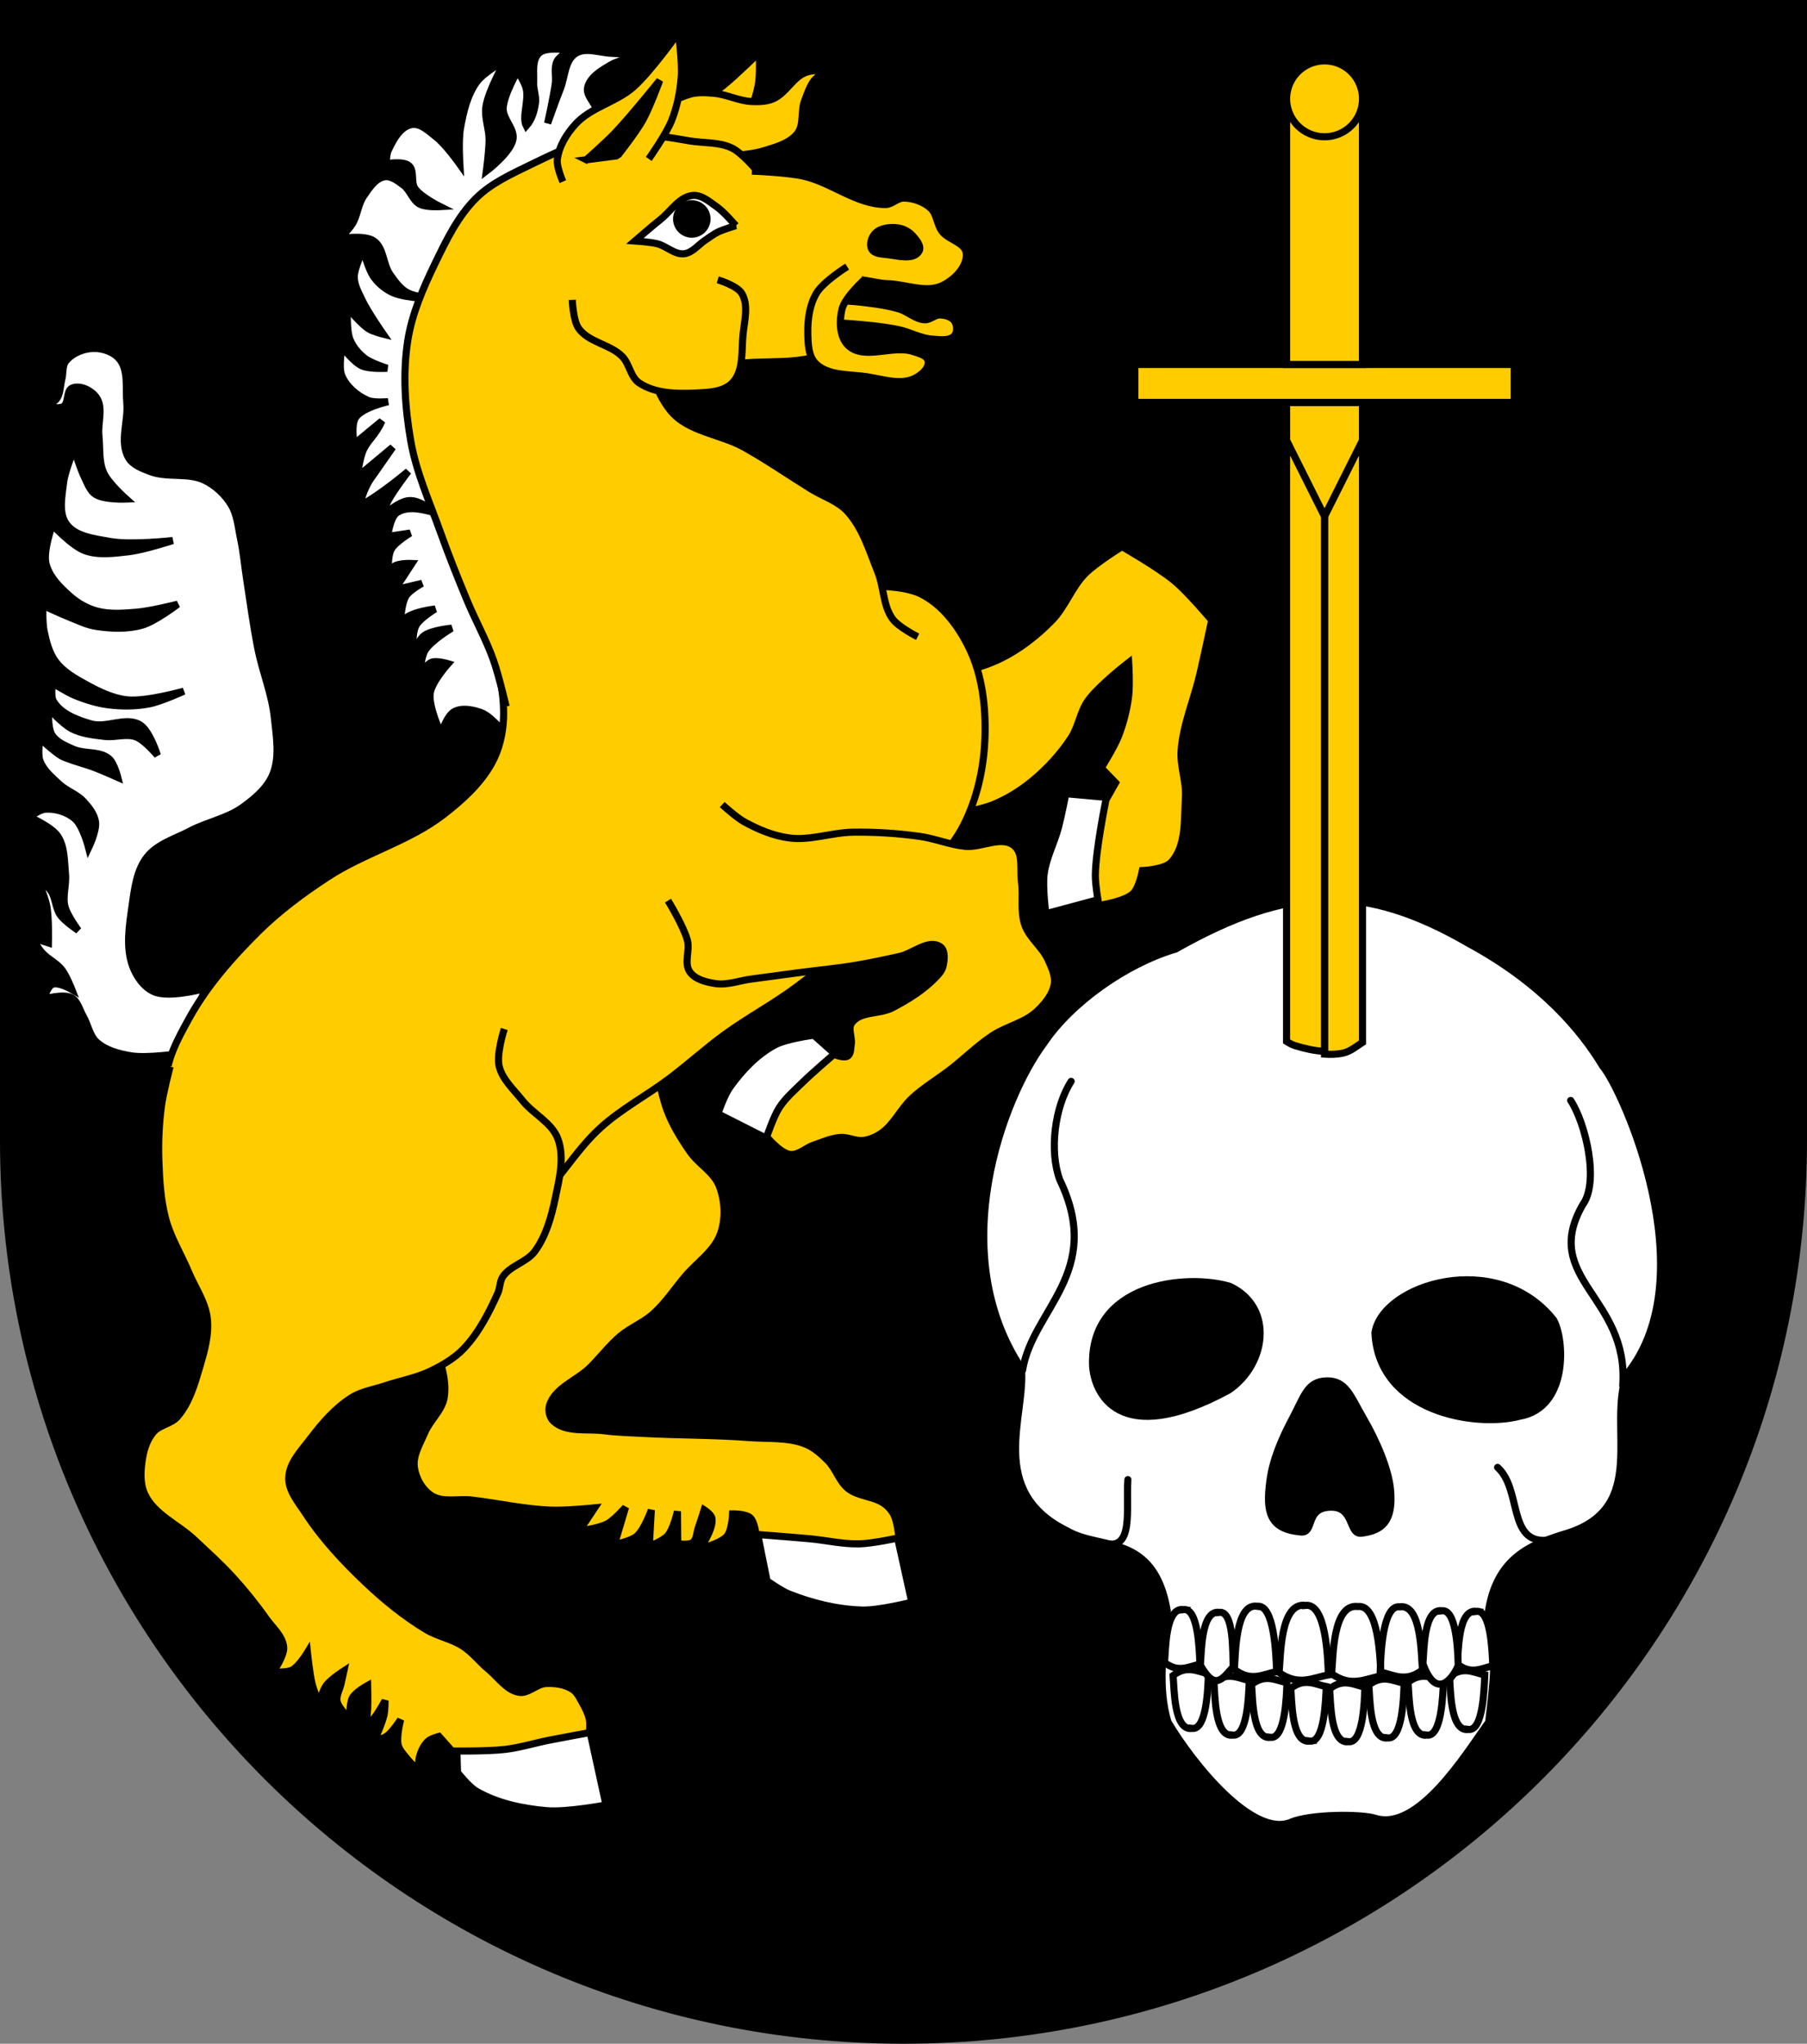 <?xml version="1.0" encoding="UTF-8" standalone="no"?>
<!-- Created with Inkscape (http://www.inkscape.org/) -->

<svg
   xmlns:dc="http://purl.org/dc/elements/1.1/"
   xmlns:cc="http://creativecommons.org/ns#"
   xmlns:rdf="http://www.w3.org/1999/02/22-rdf-syntax-ns#"
   xmlns:svg="http://www.w3.org/2000/svg"
   xmlns="http://www.w3.org/2000/svg"
   xmlns:sodipodi="http://sodipodi.sourceforge.net/DTD/sodipodi-0.dtd"
   xmlns:inkscape="http://www.inkscape.org/namespaces/inkscape"
   width="763"
   height="863"
   id="svg2"
   version="1.1"
   inkscape:version="0.48.4 r9939"
   sodipodi:docname="Wappen Familie Riesentodt.svg">
  <rect width="100%" height="100%" fill="#808080" stroke="none"/>
  <defs
     id="defs4">
    <inkscape:perspective
       sodipodi:type="inkscape:persp3d"
       inkscape:vp_x="0 : 526.18109 : 1"
       inkscape:vp_y="0 : 1000 : 0"
       inkscape:vp_z="744.09448 : 526.18109 : 1"
       inkscape:persp3d-origin="372.04724 : 350.78739 : 1"
       id="perspective10" />
    <inkscape:perspective
       id="perspective2828"
       inkscape:persp3d-origin="0.5 : 0.33333333 : 1"
       inkscape:vp_z="1 : 0.5 : 1"
       inkscape:vp_y="0 : 1000 : 0"
       inkscape:vp_x="0 : 0.5 : 1"
       sodipodi:type="inkscape:persp3d" />
    <inkscape:perspective
       id="perspective2828-7"
       inkscape:persp3d-origin="0.5 : 0.33333333 : 1"
       inkscape:vp_z="1 : 0.5 : 1"
       inkscape:vp_y="0 : 1000 : 0"
       inkscape:vp_x="0 : 0.5 : 1"
       sodipodi:type="inkscape:persp3d" />
    <inkscape:perspective
       id="perspective3640"
       inkscape:persp3d-origin="0.5 : 0.33333333 : 1"
       inkscape:vp_z="1 : 0.5 : 1"
       inkscape:vp_y="0 : 1000 : 0"
       inkscape:vp_x="0 : 0.5 : 1"
       sodipodi:type="inkscape:persp3d" />
    <inkscape:perspective
       id="perspective3670"
       inkscape:persp3d-origin="0.5 : 0.33333333 : 1"
       inkscape:vp_z="1 : 0.5 : 1"
       inkscape:vp_y="0 : 1000 : 0"
       inkscape:vp_x="0 : 0.5 : 1"
       sodipodi:type="inkscape:persp3d" />
    <inkscape:perspective
       id="perspective3693"
       inkscape:persp3d-origin="0.5 : 0.33333333 : 1"
       inkscape:vp_z="1 : 0.5 : 1"
       inkscape:vp_y="0 : 1000 : 0"
       inkscape:vp_x="0 : 0.5 : 1"
       sodipodi:type="inkscape:persp3d" />
    <inkscape:perspective
       id="perspective3720"
       inkscape:persp3d-origin="0.5 : 0.33333333 : 1"
       inkscape:vp_z="1 : 0.5 : 1"
       inkscape:vp_y="0 : 1000 : 0"
       inkscape:vp_x="0 : 0.5 : 1"
       sodipodi:type="inkscape:persp3d" />
    <inkscape:perspective
       id="perspective3747"
       inkscape:persp3d-origin="0.5 : 0.33333333 : 1"
       inkscape:vp_z="1 : 0.5 : 1"
       inkscape:vp_y="0 : 1000 : 0"
       inkscape:vp_x="0 : 0.5 : 1"
       sodipodi:type="inkscape:persp3d" />
    <inkscape:perspective
       id="perspective3763"
       inkscape:persp3d-origin="0.5 : 0.33333333 : 1"
       inkscape:vp_z="1 : 0.5 : 1"
       inkscape:vp_y="0 : 1000 : 0"
       inkscape:vp_x="0 : 0.5 : 1"
       sodipodi:type="inkscape:persp3d" />
    <inkscape:perspective
       id="perspective3792"
       inkscape:persp3d-origin="0.5 : 0.33333333 : 1"
       inkscape:vp_z="1 : 0.5 : 1"
       inkscape:vp_y="0 : 1000 : 0"
       inkscape:vp_x="0 : 0.5 : 1"
       sodipodi:type="inkscape:persp3d" />
    <inkscape:perspective
       id="perspective3814"
       inkscape:persp3d-origin="0.5 : 0.33333333 : 1"
       inkscape:vp_z="1 : 0.5 : 1"
       inkscape:vp_y="0 : 1000 : 0"
       inkscape:vp_x="0 : 0.5 : 1"
       sodipodi:type="inkscape:persp3d" />
    <inkscape:perspective
       id="perspective3841"
       inkscape:persp3d-origin="0.5 : 0.33333333 : 1"
       inkscape:vp_z="1 : 0.5 : 1"
       inkscape:vp_y="0 : 1000 : 0"
       inkscape:vp_x="0 : 0.5 : 1"
       sodipodi:type="inkscape:persp3d" />
    <inkscape:perspective
       id="perspective3841-5"
       inkscape:persp3d-origin="0.5 : 0.33333333 : 1"
       inkscape:vp_z="1 : 0.5 : 1"
       inkscape:vp_y="0 : 1000 : 0"
       inkscape:vp_x="0 : 0.5 : 1"
       sodipodi:type="inkscape:persp3d" />
    <inkscape:perspective
       id="perspective3872"
       inkscape:persp3d-origin="0.5 : 0.33333333 : 1"
       inkscape:vp_z="1 : 0.5 : 1"
       inkscape:vp_y="0 : 1000 : 0"
       inkscape:vp_x="0 : 0.5 : 1"
       sodipodi:type="inkscape:persp3d" />
    <inkscape:perspective
       id="perspective3898"
       inkscape:persp3d-origin="0.5 : 0.33333333 : 1"
       inkscape:vp_z="1 : 0.5 : 1"
       inkscape:vp_y="0 : 1000 : 0"
       inkscape:vp_x="0 : 0.5 : 1"
       sodipodi:type="inkscape:persp3d" />
    <inkscape:perspective
       id="perspective3920"
       inkscape:persp3d-origin="0.5 : 0.33333333 : 1"
       inkscape:vp_z="1 : 0.5 : 1"
       inkscape:vp_y="0 : 1000 : 0"
       inkscape:vp_x="0 : 0.5 : 1"
       sodipodi:type="inkscape:persp3d" />
    <inkscape:perspective
       id="perspective2860"
       inkscape:persp3d-origin="0.5 : 0.33333333 : 1"
       inkscape:vp_z="1 : 0.5 : 1"
       inkscape:vp_y="0 : 1000 : 0"
       inkscape:vp_x="0 : 0.5 : 1"
       sodipodi:type="inkscape:persp3d" />
    <inkscape:perspective
       id="perspective3672"
       inkscape:persp3d-origin="0.5 : 0.33333333 : 1"
       inkscape:vp_z="1 : 0.5 : 1"
       inkscape:vp_y="0 : 1000 : 0"
       inkscape:vp_x="0 : 0.5 : 1"
       sodipodi:type="inkscape:persp3d" />
    <inkscape:perspective
       id="perspective3695"
       inkscape:persp3d-origin="0.5 : 0.33333333 : 1"
       inkscape:vp_z="1 : 0.5 : 1"
       inkscape:vp_y="0 : 1000 : 0"
       inkscape:vp_x="0 : 0.5 : 1"
       sodipodi:type="inkscape:persp3d" />
    <inkscape:perspective
       id="perspective3261"
       inkscape:persp3d-origin="0.5 : 0.33333333 : 1"
       inkscape:vp_z="1 : 0.5 : 1"
       inkscape:vp_y="0 : 1000 : 0"
       inkscape:vp_x="0 : 0.5 : 1"
       sodipodi:type="inkscape:persp3d" />
    <inkscape:perspective
       id="perspective2828-1"
       inkscape:persp3d-origin="0.5 : 0.33333333 : 1"
       inkscape:vp_z="1 : 0.5 : 1"
       inkscape:vp_y="0 : 1000 : 0"
       inkscape:vp_x="0 : 0.5 : 1"
       sodipodi:type="inkscape:persp3d" />
    <inkscape:perspective
       id="perspective3652"
       inkscape:persp3d-origin="0.5 : 0.33333333 : 1"
       inkscape:vp_z="1 : 0.5 : 1"
       inkscape:vp_y="0 : 1000 : 0"
       inkscape:vp_x="0 : 0.5 : 1"
       sodipodi:type="inkscape:persp3d" />
    <inkscape:perspective
       id="perspective3652-2"
       inkscape:persp3d-origin="0.5 : 0.33333333 : 1"
       inkscape:vp_z="1 : 0.5 : 1"
       inkscape:vp_y="0 : 1000 : 0"
       inkscape:vp_x="0 : 0.5 : 1"
       sodipodi:type="inkscape:persp3d" />
    <inkscape:perspective
       id="perspective3652-5"
       inkscape:persp3d-origin="0.5 : 0.33333333 : 1"
       inkscape:vp_z="1 : 0.5 : 1"
       inkscape:vp_y="0 : 1000 : 0"
       inkscape:vp_x="0 : 0.5 : 1"
       sodipodi:type="inkscape:persp3d" />
    <inkscape:perspective
       id="perspective3727"
       inkscape:persp3d-origin="0.5 : 0.33333333 : 1"
       inkscape:vp_z="1 : 0.5 : 1"
       inkscape:vp_y="0 : 1000 : 0"
       inkscape:vp_x="0 : 0.5 : 1"
       sodipodi:type="inkscape:persp3d" />
    <inkscape:perspective
       id="perspective3843"
       inkscape:persp3d-origin="0.5 : 0.33333333 : 1"
       inkscape:vp_z="1 : 0.5 : 1"
       inkscape:vp_y="0 : 1000 : 0"
       inkscape:vp_x="0 : 0.5 : 1"
       sodipodi:type="inkscape:persp3d" />
    <inkscape:perspective
       id="perspective3970"
       inkscape:persp3d-origin="0.5 : 0.33333333 : 1"
       inkscape:vp_z="1 : 0.5 : 1"
       inkscape:vp_y="0 : 1000 : 0"
       inkscape:vp_x="0 : 0.5 : 1"
       sodipodi:type="inkscape:persp3d" />
    <inkscape:perspective
       id="perspective4007"
       inkscape:persp3d-origin="0.5 : 0.33333333 : 1"
       inkscape:vp_z="1 : 0.5 : 1"
       inkscape:vp_y="0 : 1000 : 0"
       inkscape:vp_x="0 : 0.5 : 1"
       sodipodi:type="inkscape:persp3d" />
    <inkscape:perspective
       id="perspective4062"
       inkscape:persp3d-origin="0.5 : 0.33333333 : 1"
       inkscape:vp_z="1 : 0.5 : 1"
       inkscape:vp_y="0 : 1000 : 0"
       inkscape:vp_x="0 : 0.5 : 1"
       sodipodi:type="inkscape:persp3d" />
    <inkscape:perspective
       id="perspective4153"
       inkscape:persp3d-origin="0.5 : 0.33333333 : 1"
       inkscape:vp_z="1 : 0.5 : 1"
       inkscape:vp_y="0 : 1000 : 0"
       inkscape:vp_x="0 : 0.5 : 1"
       sodipodi:type="inkscape:persp3d" />
    <inkscape:perspective
       id="perspective4316"
       inkscape:persp3d-origin="0.5 : 0.33333333 : 1"
       inkscape:vp_z="1 : 0.5 : 1"
       inkscape:vp_y="0 : 1000 : 0"
       inkscape:vp_x="0 : 0.5 : 1"
       sodipodi:type="inkscape:persp3d" />
    <inkscape:perspective
       id="perspective4316-9"
       inkscape:persp3d-origin="0.5 : 0.33333333 : 1"
       inkscape:vp_z="1 : 0.5 : 1"
       inkscape:vp_y="0 : 1000 : 0"
       inkscape:vp_x="0 : 0.5 : 1"
       sodipodi:type="inkscape:persp3d" />
    <inkscape:perspective
       id="perspective3098"
       inkscape:persp3d-origin="0.5 : 0.33333333 : 1"
       inkscape:vp_z="1 : 0.5 : 1"
       inkscape:vp_y="0 : 1000 : 0"
       inkscape:vp_x="0 : 0.5 : 1"
       sodipodi:type="inkscape:persp3d" />
    <inkscape:perspective
       id="perspective3122"
       inkscape:persp3d-origin="0.5 : 0.33333333 : 1"
       inkscape:vp_z="1 : 0.5 : 1"
       inkscape:vp_y="0 : 1000 : 0"
       inkscape:vp_x="0 : 0.5 : 1"
       sodipodi:type="inkscape:persp3d" />
    <inkscape:perspective
       id="perspective3146"
       inkscape:persp3d-origin="0.5 : 0.33333333 : 1"
       inkscape:vp_z="1 : 0.5 : 1"
       inkscape:vp_y="0 : 1000 : 0"
       inkscape:vp_x="0 : 0.5 : 1"
       sodipodi:type="inkscape:persp3d" />
    <inkscape:perspective
       id="perspective3146-0"
       inkscape:persp3d-origin="0.5 : 0.33333333 : 1"
       inkscape:vp_z="1 : 0.5 : 1"
       inkscape:vp_y="0 : 1000 : 0"
       inkscape:vp_x="0 : 0.5 : 1"
       sodipodi:type="inkscape:persp3d" />
    <inkscape:perspective
       id="perspective3177"
       inkscape:persp3d-origin="0.5 : 0.33333333 : 1"
       inkscape:vp_z="1 : 0.5 : 1"
       inkscape:vp_y="0 : 1000 : 0"
       inkscape:vp_x="0 : 0.5 : 1"
       sodipodi:type="inkscape:persp3d" />
    <inkscape:perspective
       id="perspective3177-8"
       inkscape:persp3d-origin="0.5 : 0.33333333 : 1"
       inkscape:vp_z="1 : 0.5 : 1"
       inkscape:vp_y="0 : 1000 : 0"
       inkscape:vp_x="0 : 0.5 : 1"
       sodipodi:type="inkscape:persp3d" />
    <inkscape:perspective
       id="perspective3208"
       inkscape:persp3d-origin="0.5 : 0.33333333 : 1"
       inkscape:vp_z="1 : 0.5 : 1"
       inkscape:vp_y="0 : 1000 : 0"
       inkscape:vp_x="0 : 0.5 : 1"
       sodipodi:type="inkscape:persp3d" />
    <inkscape:perspective
       id="perspective3208-4"
       inkscape:persp3d-origin="0.5 : 0.33333333 : 1"
       inkscape:vp_z="1 : 0.5 : 1"
       inkscape:vp_y="0 : 1000 : 0"
       inkscape:vp_x="0 : 0.5 : 1"
       sodipodi:type="inkscape:persp3d" />
    <inkscape:perspective
       id="perspective3208-5"
       inkscape:persp3d-origin="0.5 : 0.33333333 : 1"
       inkscape:vp_z="1 : 0.5 : 1"
       inkscape:vp_y="0 : 1000 : 0"
       inkscape:vp_x="0 : 0.5 : 1"
       sodipodi:type="inkscape:persp3d" />
    <inkscape:perspective
       id="perspective3706"
       inkscape:persp3d-origin="0.5 : 0.33333333 : 1"
       inkscape:vp_z="1 : 0.5 : 1"
       inkscape:vp_y="0 : 1000 : 0"
       inkscape:vp_x="0 : 0.5 : 1"
       sodipodi:type="inkscape:persp3d" />
    <inkscape:perspective
       id="perspective3728"
       inkscape:persp3d-origin="0.5 : 0.33333333 : 1"
       inkscape:vp_z="1 : 0.5 : 1"
       inkscape:vp_y="0 : 1000 : 0"
       inkscape:vp_x="0 : 0.5 : 1"
       sodipodi:type="inkscape:persp3d" />
    <inkscape:perspective
       id="perspective3750"
       inkscape:persp3d-origin="0.5 : 0.33333333 : 1"
       inkscape:vp_z="1 : 0.5 : 1"
       inkscape:vp_y="0 : 1000 : 0"
       inkscape:vp_x="0 : 0.5 : 1"
       sodipodi:type="inkscape:persp3d" />
    <inkscape:perspective
       id="perspective3778"
       inkscape:persp3d-origin="0.5 : 0.33333333 : 1"
       inkscape:vp_z="1 : 0.5 : 1"
       inkscape:vp_y="0 : 1000 : 0"
       inkscape:vp_x="0 : 0.5 : 1"
       sodipodi:type="inkscape:persp3d" />
    <inkscape:perspective
       id="perspective3800"
       inkscape:persp3d-origin="0.5 : 0.33333333 : 1"
       inkscape:vp_z="1 : 0.5 : 1"
       inkscape:vp_y="0 : 1000 : 0"
       inkscape:vp_x="0 : 0.5 : 1"
       sodipodi:type="inkscape:persp3d" />
    <inkscape:perspective
       id="perspective3837"
       inkscape:persp3d-origin="0.5 : 0.33333333 : 1"
       inkscape:vp_z="1 : 0.5 : 1"
       inkscape:vp_y="0 : 1000 : 0"
       inkscape:vp_x="0 : 0.5 : 1"
       sodipodi:type="inkscape:persp3d" />
    <inkscape:perspective
       id="perspective3904"
       inkscape:persp3d-origin="0.5 : 0.33333333 : 1"
       inkscape:vp_z="1 : 0.5 : 1"
       inkscape:vp_y="0 : 1000 : 0"
       inkscape:vp_x="0 : 0.5 : 1"
       sodipodi:type="inkscape:persp3d" />
    <inkscape:perspective
       id="perspective3904-4"
       inkscape:persp3d-origin="0.5 : 0.33333333 : 1"
       inkscape:vp_z="1 : 0.5 : 1"
       inkscape:vp_y="0 : 1000 : 0"
       inkscape:vp_x="0 : 0.5 : 1"
       sodipodi:type="inkscape:persp3d" />
    <inkscape:perspective
       id="perspective3904-3"
       inkscape:persp3d-origin="0.5 : 0.33333333 : 1"
       inkscape:vp_z="1 : 0.5 : 1"
       inkscape:vp_y="0 : 1000 : 0"
       inkscape:vp_x="0 : 0.5 : 1"
       sodipodi:type="inkscape:persp3d" />
    <inkscape:perspective
       id="perspective3953"
       inkscape:persp3d-origin="0.5 : 0.33333333 : 1"
       inkscape:vp_z="1 : 0.5 : 1"
       inkscape:vp_y="0 : 1000 : 0"
       inkscape:vp_x="0 : 0.5 : 1"
       sodipodi:type="inkscape:persp3d" />
    <inkscape:perspective
       id="perspective3975"
       inkscape:persp3d-origin="0.5 : 0.33333333 : 1"
       inkscape:vp_z="1 : 0.5 : 1"
       inkscape:vp_y="0 : 1000 : 0"
       inkscape:vp_x="0 : 0.5 : 1"
       sodipodi:type="inkscape:persp3d" />
    <inkscape:perspective
       id="perspective3975-8"
       inkscape:persp3d-origin="0.5 : 0.33333333 : 1"
       inkscape:vp_z="1 : 0.5 : 1"
       inkscape:vp_y="0 : 1000 : 0"
       inkscape:vp_x="0 : 0.5 : 1"
       sodipodi:type="inkscape:persp3d" />
    <inkscape:perspective
       id="perspective3975-7"
       inkscape:persp3d-origin="0.5 : 0.33333333 : 1"
       inkscape:vp_z="1 : 0.5 : 1"
       inkscape:vp_y="0 : 1000 : 0"
       inkscape:vp_x="0 : 0.5 : 1"
       sodipodi:type="inkscape:persp3d" />
    <inkscape:perspective
       id="perspective2858"
       inkscape:persp3d-origin="0.5 : 0.33333333 : 1"
       inkscape:vp_z="1 : 0.5 : 1"
       inkscape:vp_y="0 : 1000 : 0"
       inkscape:vp_x="0 : 0.5 : 1"
       sodipodi:type="inkscape:persp3d" />
    <inkscape:perspective
       id="perspective4105"
       inkscape:persp3d-origin="0.5 : 0.33333333 : 1"
       inkscape:vp_z="1 : 0.5 : 1"
       inkscape:vp_y="0 : 1000 : 0"
       inkscape:vp_x="0 : 0.5 : 1"
       sodipodi:type="inkscape:persp3d" />
    <inkscape:perspective
       id="perspective4123"
       inkscape:persp3d-origin="0.5 : 0.33333333 : 1"
       inkscape:vp_z="1 : 0.5 : 1"
       inkscape:vp_y="0 : 1000 : 0"
       inkscape:vp_x="0 : 0.5 : 1"
       sodipodi:type="inkscape:persp3d" />
    <inkscape:perspective
       id="perspective4137"
       inkscape:persp3d-origin="0.5 : 0.33333333 : 1"
       inkscape:vp_z="1 : 0.5 : 1"
       inkscape:vp_y="0 : 1000 : 0"
       inkscape:vp_x="0 : 0.5 : 1"
       sodipodi:type="inkscape:persp3d" />
    <inkscape:perspective
       id="perspective4151"
       inkscape:persp3d-origin="0.5 : 0.33333333 : 1"
       inkscape:vp_z="1 : 0.5 : 1"
       inkscape:vp_y="0 : 1000 : 0"
       inkscape:vp_x="0 : 0.5 : 1"
       sodipodi:type="inkscape:persp3d" />
    <inkscape:perspective
       id="perspective4165"
       inkscape:persp3d-origin="0.5 : 0.33333333 : 1"
       inkscape:vp_z="1 : 0.5 : 1"
       inkscape:vp_y="0 : 1000 : 0"
       inkscape:vp_x="0 : 0.5 : 1"
       sodipodi:type="inkscape:persp3d" />
    <inkscape:perspective
       id="perspective4904"
       inkscape:persp3d-origin="0.5 : 0.33333333 : 1"
       inkscape:vp_z="1 : 0.5 : 1"
       inkscape:vp_y="0 : 1000 : 0"
       inkscape:vp_x="0 : 0.5 : 1"
       sodipodi:type="inkscape:persp3d" />
    <filter
       id="filter3021-3"
       inkscape:label="Specular light"
       inkscape:menu="ABCs"
       inkscape:menu-tooltip="Basic specular bevel to use for building textures"
       color-interpolation-filters="sRGB">
      <feGaussianBlur
         id="feGaussianBlur3023-4"
         result="result0"
         in="SourceAlpha"
         stdDeviation="6" />
      <feSpecularLighting
         id="feSpecularLighting3025-4"
         specularExponent="25"
         specularConstant="1"
         surfaceScale="10"
         lighting-color="#ffffff"
         result="result1"
         in="result0">
        <feDistantLight
           id="feDistantLight3027-6"
           azimuth="235"
           elevation="45" />
      </feSpecularLighting>
      <feComposite
         k4="0"
         k1="0"
         id="feComposite3029-0"
         in2="result1"
         k3="1"
         k2="1"
         operator="arithmetic"
         result="result4"
         in="SourceGraphic" />
      <feComposite
         id="feComposite3031-6"
         in2="SourceAlpha"
         operator="in"
         result="result2"
         in="result4" />
    </filter>
    <filter
       id="filter3021"
       inkscape:label="Specular light"
       inkscape:menu="ABCs"
       inkscape:menu-tooltip="Basic specular bevel to use for building textures"
       color-interpolation-filters="sRGB">
      <feGaussianBlur
         id="feGaussianBlur3023"
         result="result0"
         in="SourceAlpha"
         stdDeviation="6" />
      <feSpecularLighting
         id="feSpecularLighting3025"
         specularExponent="25"
         specularConstant="1"
         surfaceScale="10"
         lighting-color="#ffffff"
         result="result1"
         in="result0">
        <feDistantLight
           id="feDistantLight3027"
           azimuth="235"
           elevation="45" />
      </feSpecularLighting>
      <feComposite
         k4="0"
         k1="0"
         id="feComposite3029"
         in2="result1"
         k3="1"
         k2="1"
         operator="arithmetic"
         result="result4"
         in="SourceGraphic" />
      <feComposite
         id="feComposite3031"
         in2="SourceAlpha"
         operator="in"
         result="result2"
         in="result4" />
    </filter>
    <filter
       id="filter2820-0"
       inkscape:label="Specular light"
       inkscape:menu="ABCs"
       inkscape:menu-tooltip="Basic specular bevel to use for building textures"
       color-interpolation-filters="sRGB">
      <feGaussianBlur
         id="feGaussianBlur2822-9"
         result="result0"
         in="SourceAlpha"
         stdDeviation="6" />
      <feSpecularLighting
         id="feSpecularLighting2824-00"
         specularExponent="25"
         specularConstant="1"
         surfaceScale="10"
         lighting-color="#ffffff"
         result="result1"
         in="result0">
        <feDistantLight
           id="feDistantLight2826-61"
           azimuth="235"
           elevation="45" />
      </feSpecularLighting>
      <feComposite
         k4="0"
         k1="0"
         id="feComposite2828-3"
         in2="result1"
         k3="1"
         k2="1"
         operator="arithmetic"
         result="result4"
         in="SourceGraphic" />
      <feComposite
         id="feComposite2830-8"
         in2="SourceAlpha"
         operator="in"
         result="result2"
         in="result4" />
    </filter>
    <filter
       id="filter2820-8"
       inkscape:label="Specular light"
       inkscape:menu="ABCs"
       inkscape:menu-tooltip="Basic specular bevel to use for building textures"
       color-interpolation-filters="sRGB">
      <feGaussianBlur
         id="feGaussianBlur2822-65"
         result="result0"
         in="SourceAlpha"
         stdDeviation="6" />
      <feSpecularLighting
         id="feSpecularLighting2824-0"
         specularExponent="25"
         specularConstant="1"
         surfaceScale="10"
         lighting-color="#ffffff"
         result="result1"
         in="result0">
        <feDistantLight
           id="feDistantLight2826-28"
           azimuth="235"
           elevation="45" />
      </feSpecularLighting>
      <feComposite
         k4="0"
         k1="0"
         id="feComposite2828-60"
         in2="result1"
         k3="1"
         k2="1"
         operator="arithmetic"
         result="result4"
         in="SourceGraphic" />
      <feComposite
         id="feComposite2830-24"
         in2="SourceAlpha"
         operator="in"
         result="result2"
         in="result4" />
    </filter>
    <filter
       id="filter2820-3"
       inkscape:label="Specular light"
       inkscape:menu="ABCs"
       inkscape:menu-tooltip="Basic specular bevel to use for building textures"
       color-interpolation-filters="sRGB">
      <feGaussianBlur
         id="feGaussianBlur2822-8"
         result="result0"
         in="SourceAlpha"
         stdDeviation="6" />
      <feSpecularLighting
         id="feSpecularLighting2824-74"
         specularExponent="25"
         specularConstant="1"
         surfaceScale="10"
         lighting-color="#ffffff"
         result="result1"
         in="result0">
        <feDistantLight
           id="feDistantLight2826-2"
           azimuth="235"
           elevation="45" />
      </feSpecularLighting>
      <feComposite
         k4="0"
         k1="0"
         id="feComposite2828-7"
         in2="result1"
         k3="1"
         k2="1"
         operator="arithmetic"
         result="result4"
         in="SourceGraphic" />
      <feComposite
         id="feComposite2830-79"
         in2="SourceAlpha"
         operator="in"
         result="result2"
         in="result4" />
    </filter>
    <filter
       id="filter2820-9"
       inkscape:label="Specular light"
       inkscape:menu="ABCs"
       inkscape:menu-tooltip="Basic specular bevel to use for building textures"
       color-interpolation-filters="sRGB">
      <feGaussianBlur
         id="feGaussianBlur2822-5"
         result="result0"
         in="SourceAlpha"
         stdDeviation="6" />
      <feSpecularLighting
         id="feSpecularLighting2824-43"
         specularExponent="25"
         specularConstant="1"
         surfaceScale="10"
         lighting-color="#ffffff"
         result="result1"
         in="result0">
        <feDistantLight
           id="feDistantLight2826-1"
           azimuth="235"
           elevation="45" />
      </feSpecularLighting>
      <feComposite
         k4="0"
         k1="0"
         id="feComposite2828-2"
         in2="result1"
         k3="1"
         k2="1"
         operator="arithmetic"
         result="result4"
         in="SourceGraphic" />
      <feComposite
         id="feComposite2830-3"
         in2="SourceAlpha"
         operator="in"
         result="result2"
         in="result4" />
    </filter>
    <filter
       id="filter2820-21"
       inkscape:label="Specular light"
       inkscape:menu="ABCs"
       inkscape:menu-tooltip="Basic specular bevel to use for building textures"
       color-interpolation-filters="sRGB">
      <feGaussianBlur
         id="feGaussianBlur2822-6"
         result="result0"
         in="SourceAlpha"
         stdDeviation="6" />
      <feSpecularLighting
         id="feSpecularLighting2824-8"
         specularExponent="25"
         specularConstant="1"
         surfaceScale="10"
         lighting-color="#ffffff"
         result="result1"
         in="result0">
        <feDistantLight
           id="feDistantLight2826-57"
           azimuth="235"
           elevation="45" />
      </feSpecularLighting>
      <feComposite
         k4="0"
         k1="0"
         id="feComposite2828-6"
         in2="result1"
         k3="1"
         k2="1"
         operator="arithmetic"
         result="result4"
         in="SourceGraphic" />
      <feComposite
         id="feComposite2830-1"
         in2="SourceAlpha"
         operator="in"
         result="result2"
         in="result4" />
    </filter>
    <filter
       id="filter2820-5"
       inkscape:label="Specular light"
       inkscape:menu="ABCs"
       inkscape:menu-tooltip="Basic specular bevel to use for building textures"
       color-interpolation-filters="sRGB">
      <feGaussianBlur
         id="feGaussianBlur2822-2"
         result="result0"
         in="SourceAlpha"
         stdDeviation="6" />
      <feSpecularLighting
         id="feSpecularLighting2824-7"
         specularExponent="25"
         specularConstant="1"
         surfaceScale="10"
         lighting-color="#ffffff"
         result="result1"
         in="result0">
        <feDistantLight
           id="feDistantLight2826-6"
           azimuth="235"
           elevation="45" />
      </feSpecularLighting>
      <feComposite
         k4="0"
         k1="0"
         id="feComposite2828-14"
         in2="result1"
         k3="1"
         k2="1"
         operator="arithmetic"
         result="result4"
         in="SourceGraphic" />
      <feComposite
         id="feComposite2830-2"
         in2="SourceAlpha"
         operator="in"
         result="result2"
         in="result4" />
    </filter>
    <filter
       id="filter2820-2"
       inkscape:label="Specular light"
       inkscape:menu="ABCs"
       inkscape:menu-tooltip="Basic specular bevel to use for building textures"
       color-interpolation-filters="sRGB">
      <feGaussianBlur
         id="feGaussianBlur2822-4"
         result="result0"
         in="SourceAlpha"
         stdDeviation="6" />
      <feSpecularLighting
         id="feSpecularLighting2824-5"
         specularExponent="25"
         specularConstant="1"
         surfaceScale="10"
         lighting-color="#ffffff"
         result="result1"
         in="result0">
        <feDistantLight
           id="feDistantLight2826-5"
           azimuth="235"
           elevation="45" />
      </feSpecularLighting>
      <feComposite
         k4="0"
         k1="0"
         id="feComposite2828-1"
         in2="result1"
         k3="1"
         k2="1"
         operator="arithmetic"
         result="result4"
         in="SourceGraphic" />
      <feComposite
         id="feComposite2830-7"
         in2="SourceAlpha"
         operator="in"
         result="result2"
         in="result4" />
    </filter>
    <filter
       id="filter2820-1"
       inkscape:label="Specular light"
       inkscape:menu="ABCs"
       inkscape:menu-tooltip="Basic specular bevel to use for building textures"
       color-interpolation-filters="sRGB">
      <feGaussianBlur
         id="feGaussianBlur2822-7"
         result="result0"
         in="SourceAlpha"
         stdDeviation="6" />
      <feSpecularLighting
         id="feSpecularLighting2824-4"
         specularExponent="25"
         specularConstant="1"
         surfaceScale="10"
         lighting-color="#ffffff"
         result="result1"
         in="result0">
        <feDistantLight
           id="feDistantLight2826-0"
           azimuth="235"
           elevation="45" />
      </feSpecularLighting>
      <feComposite
         k4="0"
         k1="0"
         id="feComposite2828-9"
         in2="result1"
         k3="1"
         k2="1"
         operator="arithmetic"
         result="result4"
         in="SourceGraphic" />
      <feComposite
         id="feComposite2830-4"
         in2="SourceAlpha"
         operator="in"
         result="result2"
         in="result4" />
    </filter>
    <filter
       id="filter2820"
       inkscape:label="Specular light"
       inkscape:menu="ABCs"
       inkscape:menu-tooltip="Basic specular bevel to use for building textures"
       color-interpolation-filters="sRGB">
      <feGaussianBlur
         id="feGaussianBlur2822"
         result="result0"
         in="SourceAlpha"
         stdDeviation="6" />
      <feSpecularLighting
         id="feSpecularLighting2824"
         specularExponent="25"
         specularConstant="1"
         surfaceScale="10"
         lighting-color="#ffffff"
         result="result1"
         in="result0">
        <feDistantLight
           id="feDistantLight2826"
           azimuth="235"
           elevation="45" />
      </feSpecularLighting>
      <feComposite
         k4="0"
         k1="0"
         id="feComposite2828"
         in2="result1"
         k3="1"
         k2="1"
         operator="arithmetic"
         result="result4"
         in="SourceGraphic" />
      <feComposite
         id="feComposite2830"
         in2="SourceAlpha"
         operator="in"
         result="result2"
         in="result4" />
    </filter>
    <filter
       id="filter3075"
       inkscape:label="Specular light"
       inkscape:menu="ABCs"
       inkscape:menu-tooltip="Basic specular bevel to use for building textures"
       color-interpolation-filters="sRGB">
      <feGaussianBlur
         id="feGaussianBlur3077"
         result="result0"
         in="SourceAlpha"
         stdDeviation="6" />
      <feSpecularLighting
         id="feSpecularLighting3079"
         specularExponent="25"
         specularConstant="1"
         surfaceScale="10"
         lighting-color="#ffffff"
         result="result1"
         in="result0">
        <feDistantLight
           id="feDistantLight3081"
           azimuth="235"
           elevation="45" />
      </feSpecularLighting>
      <feComposite
         k4="0"
         k1="0"
         id="feComposite3083"
         in2="result1"
         k3="1"
         k2="1"
         operator="arithmetic"
         result="result4"
         in="SourceGraphic" />
      <feComposite
         id="feComposite3085"
         in2="SourceAlpha"
         operator="in"
         result="result2"
         in="result4" />
    </filter>
    <filter
       id="filter3091"
       inkscape:label="Specular light"
       inkscape:menu="ABCs"
       inkscape:menu-tooltip="Basic specular bevel to use for building textures"
       color-interpolation-filters="sRGB">
      <feGaussianBlur
         id="feGaussianBlur3093"
         result="result0"
         in="SourceAlpha"
         stdDeviation="6" />
      <feSpecularLighting
         id="feSpecularLighting3095"
         specularExponent="25"
         specularConstant="1"
         surfaceScale="10"
         lighting-color="#ffffff"
         result="result1"
         in="result0">
        <feDistantLight
           id="feDistantLight3097"
           azimuth="235"
           elevation="45" />
      </feSpecularLighting>
      <feComposite
         k4="0"
         k1="0"
         id="feComposite3099"
         in2="result1"
         k3="1"
         k2="1"
         operator="arithmetic"
         result="result4"
         in="SourceGraphic" />
      <feComposite
         id="feComposite3101"
         in2="SourceAlpha"
         operator="in"
         result="result2"
         in="result4" />
    </filter>
    <inkscape:perspective
       id="perspective3044"
       inkscape:persp3d-origin="0.5 : 0.33333333 : 1"
       inkscape:vp_z="1 : 0.5 : 1"
       inkscape:vp_y="0 : 1000 : 0"
       inkscape:vp_x="0 : 0.5 : 1"
       sodipodi:type="inkscape:persp3d" />
    <inkscape:perspective
       id="perspective3075"
       inkscape:persp3d-origin="0.5 : 0.33333333 : 1"
       inkscape:vp_z="1 : 0.5 : 1"
       inkscape:vp_y="0 : 1000 : 0"
       inkscape:vp_x="0 : 0.5 : 1"
       sodipodi:type="inkscape:persp3d" />
    <inkscape:perspective
       id="perspective2880"
       inkscape:persp3d-origin="0.5 : 0.33333333 : 1"
       inkscape:vp_z="1 : 0.5 : 1"
       inkscape:vp_y="0 : 1000 : 0"
       inkscape:vp_x="0 : 0.5 : 1"
       sodipodi:type="inkscape:persp3d" />
    <inkscape:perspective
       id="perspective2880-1"
       inkscape:persp3d-origin="0.5 : 0.33333333 : 1"
       inkscape:vp_z="1 : 0.5 : 1"
       inkscape:vp_y="0 : 1000 : 0"
       inkscape:vp_x="0 : 0.5 : 1"
       sodipodi:type="inkscape:persp3d" />
    <inkscape:perspective
       id="perspective3293"
       inkscape:persp3d-origin="0.5 : 0.33333333 : 1"
       inkscape:vp_z="1 : 0.5 : 1"
       inkscape:vp_y="0 : 1000 : 0"
       inkscape:vp_x="0 : 0.5 : 1"
       sodipodi:type="inkscape:persp3d" />
    <inkscape:perspective
       id="perspective3315"
       inkscape:persp3d-origin="0.5 : 0.33333333 : 1"
       inkscape:vp_z="1 : 0.5 : 1"
       inkscape:vp_y="0 : 1000 : 0"
       inkscape:vp_x="0 : 0.5 : 1"
       sodipodi:type="inkscape:persp3d" />
    <inkscape:perspective
       id="perspective3315-4"
       inkscape:persp3d-origin="0.5 : 0.33333333 : 1"
       inkscape:vp_z="1 : 0.5 : 1"
       inkscape:vp_y="0 : 1000 : 0"
       inkscape:vp_x="0 : 0.5 : 1"
       sodipodi:type="inkscape:persp3d" />
    <inkscape:perspective
       id="perspective2970"
       inkscape:persp3d-origin="0.5 : 0.33333333 : 1"
       inkscape:vp_z="1 : 0.5 : 1"
       inkscape:vp_y="0 : 1000 : 0"
       inkscape:vp_x="0 : 0.5 : 1"
       sodipodi:type="inkscape:persp3d" />
    <inkscape:perspective
       id="perspective2992"
       inkscape:persp3d-origin="0.5 : 0.33333333 : 1"
       inkscape:vp_z="1 : 0.5 : 1"
       inkscape:vp_y="0 : 1000 : 0"
       inkscape:vp_x="0 : 0.5 : 1"
       sodipodi:type="inkscape:persp3d" />
    <inkscape:perspective
       id="perspective4137-1"
       inkscape:persp3d-origin="0.5 : 0.33333333 : 1"
       inkscape:vp_z="1 : 0.5 : 1"
       inkscape:vp_y="0 : 1000 : 0"
       inkscape:vp_x="0 : 0.5 : 1"
       sodipodi:type="inkscape:persp3d" />
    <inkscape:perspective
       id="perspective3094"
       inkscape:persp3d-origin="0.5 : 0.33333333 : 1"
       inkscape:vp_z="1 : 0.5 : 1"
       inkscape:vp_y="0 : 1000 : 0"
       inkscape:vp_x="0 : 0.5 : 1"
       sodipodi:type="inkscape:persp3d" />
    <inkscape:perspective
       id="perspective3116"
       inkscape:persp3d-origin="0.5 : 0.33333333 : 1"
       inkscape:vp_z="1 : 0.5 : 1"
       inkscape:vp_y="0 : 1000 : 0"
       inkscape:vp_x="0 : 0.5 : 1"
       sodipodi:type="inkscape:persp3d" />
    <inkscape:perspective
       id="perspective3140"
       inkscape:persp3d-origin="0.5 : 0.33333333 : 1"
       inkscape:vp_z="1 : 0.5 : 1"
       inkscape:vp_y="0 : 1000 : 0"
       inkscape:vp_x="0 : 0.5 : 1"
       sodipodi:type="inkscape:persp3d" />
    <inkscape:perspective
       id="perspective3935"
       inkscape:persp3d-origin="0.5 : 0.33333333 : 1"
       inkscape:vp_z="1 : 0.5 : 1"
       inkscape:vp_y="0 : 1000 : 0"
       inkscape:vp_x="0 : 0.5 : 1"
       sodipodi:type="inkscape:persp3d" />
    <inkscape:perspective
       id="perspective4452"
       inkscape:persp3d-origin="0.5 : 0.33333333 : 1"
       inkscape:vp_z="1 : 0.5 : 1"
       inkscape:vp_y="0 : 1000 : 0"
       inkscape:vp_x="0 : 0.5 : 1"
       sodipodi:type="inkscape:persp3d" />
    <inkscape:perspective
       id="perspective3005"
       inkscape:persp3d-origin="0.5 : 0.33333333 : 1"
       inkscape:vp_z="1 : 0.5 : 1"
       inkscape:vp_y="0 : 1000 : 0"
       inkscape:vp_x="0 : 0.5 : 1"
       sodipodi:type="inkscape:persp3d" />
  </defs>
  <sodipodi:namedview
     id="base"
     pagecolor="#ffffff"
     bordercolor="#666666"
     borderopacity="1.0"
     inkscape:pageopacity="0.0"
     inkscape:pageshadow="2"
     inkscape:zoom="0.98994949"
     inkscape:cx="581.03739"
     inkscape:cy="520.02819"
     inkscape:document-units="px"
     inkscape:current-layer="layer1"
     showgrid="false"
     inkscape:window-width="1280"
     inkscape:window-height="1002"
     inkscape:window-x="-8"
     inkscape:window-y="-8"
     inkscape:window-maximized="1">
    <inkscape:grid
       type="xygrid"
       id="grid2816"
       empspacing="5"
       visible="true"
       enabled="true"
       snapvisiblegridlinesonly="true" />
  </sodipodi:namedview>
  <g
     inkscape:label="Ebene 1"
     inkscape:groupmode="layer"
     id="layer1"
     transform="translate(-1.644,-192.036)">
    <path
       style="fill:#000000;fill-opacity:1;stroke:#000000;stroke-width:3;stroke-miterlimit:4;stroke-opacity:1;stroke-dasharray:none"
       d="m 3.144,193.536 0,480 c 0,209.868 170.132,380 380,380 209.868,0 380,-170.132 380,-380 l 0,-480 -760,0 z"
       id="path2850-1" />
    <path
       inkscape:connector-curvature="0"
       style="fill:#ffffff;stroke:#000000;stroke-width:3;stroke-linecap:butt;stroke-linejoin:miter;stroke-miterlimit:4;stroke-opacity:1;stroke-dasharray:none"
       d="m 86.402,609.921 c 0,0 -13.647,3.535 -19.661,0.913 -4.289,-1.87 -7.428,-6.333 -9.064,-10.716 -2.945,-7.888 -1.497,-16.92 -0.316,-25.257 1.019,-7.191 1.863,-15.114 6.313,-20.853 4.38,-5.649 12.005,-7.8 18.33,-11.131 7.194,-3.789 15.655,-5.252 22.236,-10.028 5.061,-3.672 10.304,-8.063 12.634,-13.865 2.985,-7.43 1.439,-16.051 0.598,-24.014 -1.037,-9.819 -4.966,-19.124 -6.906,-28.806 -1.974,-9.853 -3.263,-19.831 -4.809,-29.76 -0.86,-5.525 -1.319,-11.121 -2.484,-16.59 -1.067,-5.008 -1.431,-10.439 -4.114,-14.801 -2.642,-4.295 -6.638,-8.002 -11.181,-10.189 -6.956,-3.348 -15.662,-0.886 -22.871,-3.649 -3.437,-1.317 -7.469,-2.786 -9.273,-5.994 -3.777,-6.714 0.086,-15.432 -0.645,-23.1 -0.586,-6.146 0.824,-13.424 -2.991,-18.279 -2.443,-3.11 -6.969,-4.671 -10.923,-4.633 -4.29,0.042 -9.027,1.941 -11.749,5.257 -1.69,2.06 -1.101,5.216 -1.78,7.793 -0.769,2.923 -0.517,6.493 -2.595,8.687 -1.334,1.409 -5.477,1.968 -5.477,1.968 0,0 6.082,2.278 8.608,0.885 2.572,-1.418 1.182,-6.821 3.917,-7.892 3.331,-1.304 7.893,0.948 10.029,3.818 3.237,4.349 0.64,10.827 1.182,16.222 0.529,5.268 -0.129,10.915 2.017,15.755 1.978,4.46 9.512,11.123 9.512,11.123 0,0 -9.272,0.392 -12.941,-1.969 -2.365,-1.522 -3.356,-4.55 -4.612,-7.067 -1.933,-3.875 -4.422,-12.216 -4.422,-12.216 0,0 -3.895,9.368 -4.474,14.343 -0.676,5.81 -2.212,12.783 1.241,17.504 3.882,5.306 11.862,6.096 18.328,7.287 8.701,1.602 26.539,-0.376 26.539,-0.376 0,0 -12.262,4.001 -18.627,4.72 -6.109,0.69 -12.656,1.66 -18.438,-0.429 -5.514,-1.992 -13.786,-10.925 -13.786,-10.925 0,0 -3.982,11.021 -2.665,16.4 1.392,5.687 6.072,10.251 10.505,14.075 3.148,2.716 6.967,4.837 10.983,5.915 5.388,1.446 11.168,0.958 16.728,0.508 5.891,-0.476 17.405,-3.378 17.405,-3.378 0,0 -9.427,7.24 -15.01,8.835 -6.31,1.803 -13.197,1.497 -19.681,0.486 -3.794,-0.592 -7.311,-2.369 -10.884,-3.778 -3.857,-1.521 -11.371,-5.04 -11.371,-5.04 0,0 -0.221,7.192 0.496,10.685 0.934,4.551 2.107,9.331 4.889,13.051 3.216,4.299 8.16,7.107 12.871,9.682 5.439,2.973 11.267,5.846 17.434,6.472 7.992,0.811 23.816,-3.676 23.816,-3.676 0,0 -9.599,4.428 -14.741,5.396 -5.608,1.056 -11.455,1.089 -17.116,0.367 -4.921,-0.628 -9.737,-2.153 -14.323,-4.046 -3.256,-1.344 -9.234,-5.139 -9.234,-5.139 0,0 -0.958,5.489 0.357,7.693 3.161,5.3 9.931,7.845 15.863,9.543 6.594,1.888 14.664,-3.15 20.575,0.329 4.288,2.524 7.454,12.932 7.454,12.932 0,0 -5.251,-6.317 -8.925,-7.724 -4.138,-1.584 -8.892,0.304 -13.289,-0.239 -4.705,-0.581 -9.633,-1.057 -13.856,-3.211 -3.864,-1.971 -9.82,-8.539 -9.82,-8.539 0,0 -0.568,7.899 1.371,11.073 1.859,3.043 5.601,4.536 8.846,6.014 4.761,2.17 11.149,0.668 15.178,4.007 2.264,1.876 3.796,7.962 3.796,7.962 0,0 -6.646,-2.963 -10.049,-4.245 -3.718,-1.4 -7.606,-2.325 -11.311,-3.758 -0.892,-0.345 -1.809,-0.662 -2.624,-1.163 -3.268,-2.012 -8.905,-7.296 -8.905,-7.296 0,0 -1.054,6.467 0.009,9.423 1.449,4.026 5.037,6.986 8.17,9.901 3.05,2.837 7.376,4.164 10.188,7.237 2.282,2.494 4.671,5.406 5.118,8.757 0.496,3.711 -2.923,10.844 -2.923,10.844 0,0 -2.351,-9.191 -5.705,-12.157 -3.314,-2.93 -8.201,-4.441 -12.613,-4.126 -2.484,0.178 -6.7,3.309 -6.7,3.309 0,0 9.266,4.034 11.937,8.012 3.059,4.555 2.806,10.66 3.319,16.122 0.427,4.553 -1.338,9.283 -0.22,13.717 0.936,3.711 5.605,10.02 5.605,10.02 0,0 -5.662,-3.782 -7.584,-6.501 -2.082,-2.947 -1.91,-7.086 -3.896,-10.099 -1.61,-2.443 -6.281,-6.133 -6.281,-6.133 0,0 3.575,7.969 4.422,12.216 1.032,5.175 0.734,15.814 0.734,15.814 l -6.958,-2.247 c 0,0 2.494,4.361 4.144,6.232 2.469,2.799 6.178,4.377 8.478,7.316 1.928,2.463 4.244,8.37 4.244,8.37 0,0 -5.615,-3.276 -8.24,-2.187 -2.193,0.909 -3.569,6.162 -3.569,6.162 0,0 8.118,-2.303 11.54,-0.536 2.782,1.436 3.509,5.193 5.079,7.902 2.047,3.534 2.618,8.132 5.645,10.874 3.831,3.471 9.304,4.897 14.402,5.756 6.891,1.161 20.943,-0.973 20.943,-0.973"
       id="path3744-7"
       sodipodi:nodetypes="caaaaaaaaaaaaaaaaaaaaacaaaaacaacaaacaacaaaacaaacaaaacaaacaaacaaacaaacaaacaaaacaacaaacaacaccaacacaaaaa" />
    <path
       inkscape:connector-curvature="0"
       style="fill:#ffffff;stroke:#000000;stroke-width:3;stroke-linecap:butt;stroke-linejoin:miter;stroke-miterlimit:4;stroke-opacity:1;stroke-dasharray:none"
       d="m 207.95,412.093 c 0,0 -9.919,-1.444 -14.904,-1.947 -7.887,-0.795 -17.017,-5.916 -23.721,-1.686 -3.054,1.927 -3.958,10.084 -3.958,10.084 l 9.509,-1.423 c 0,0 -6.488,3.807 -8.099,6.988 -1.886,3.725 -0.98,12.487 -0.98,12.487 0,0 0.577,-4.058 2.025,-5.251 2.024,-1.667 7.746,-1.371 7.746,-1.371 l -7.25,11.116 11.547,-2.73 c 0,0 -5.443,2.943 -6.897,5.499 -2.688,4.726 -2.221,16.158 -2.221,16.158 0,0 -0.052,-4.673 1.372,-6.27 3.108,-3.488 13.258,-4.545 13.258,-4.545 0,0 -6.44,3.832 -8.099,6.988 -1.868,3.555 -1.307,11.978 -1.307,11.978 0,0 2.333,-5.911 4.755,-7.72 3.22,-2.405 11.638,-3.148 11.638,-3.148 0,0 -8.714,5.196 -11.247,9.365 -1.777,2.925 -2.195,10.032 -2.195,10.032 0,0 2.809,-4.223 5.042,-5.029 2.163,-0.781 6.871,0.627 6.871,0.627 0,0 -6.833,7.593 -7.524,12.37 -0.85,5.871 4.558,17.203 4.558,17.203 0,0 2.386,-7.545 5.539,-9.3 3.177,-1.768 7.456,-0.95 10.907,0.196 5.456,1.813 8.514,8.358 14.002,10.071 2.939,0.917 9.235,-0.17 9.235,-0.17"
       id="path3740-4"
       sodipodi:nodetypes="caaccacacccacacacacacacacaaaa" />
    <path
       inkscape:connector-curvature="0"
       style="fill:#ffffff;stroke:#000000;stroke-width:3;stroke-linecap:butt;stroke-linejoin:miter;stroke-miterlimit:4;stroke-opacity:1;stroke-dasharray:none"
       d="m 249.923,276.301 c 0,0 -1.456,-2.91 -2.103,-4.402 -1.841,-4.246 -5.435,-8.319 -5.055,-12.932 0.593,-7.192 10.379,-11.418 11.077,-18.6 0.391,-4.018 -4.996,-7.473 -4.075,-11.403 1.056,-4.506 5.999,-7.302 9.993,-9.639 3.802,-2.225 12.657,-3.801 12.657,-3.801 0,0 -8.315,-0.836 -12.487,-0.98 -5.118,-0.177 -11.103,-2.701 -15.361,0.143 -4.466,2.983 -4.328,9.833 -6.309,14.825 -1.913,4.818 -5.382,14.59 -5.382,14.59 0,0 2.471,-11.156 3.24,-16.811 0.427,-3.138 -0.692,-6.654 0.758,-9.47 1.071,-2.08 5.369,-4.519 5.369,-4.519 0,0 -9.738,-1.801 -12.945,1.11 -3.17,2.878 -2.129,8.354 -2.325,12.631 -0.13,2.839 1.181,5.678 0.77,8.49 -0.501,3.434 -1.49,7.025 -3.867,9.666 -1.927,-3.781 1.154,-10.659 -0.052,-15.779 -0.628,-2.667 -3.644,-7.367 -3.644,-7.367 0,0 -5.894,10.128 -6.074,15.753 -0.148,4.597 5.035,8.658 4.127,13.167 -1.146,5.691 -11.234,13.31 -11.234,13.31 0,0 1.184,-8.865 1.163,-13.323 -0.022,-4.646 -2.04,-9.279 -1.345,-13.872 1.063,-7.025 8.243,-19.658 8.243,-19.658 0,0 -9.101,5.096 -12.083,9.182 -4.067,5.573 -5.67,12.725 -6.897,19.514 -0.906,5.009 -0.275,15.27 -0.275,15.27 0,0 -5.852,-8.262 -9.783,-11.338 -3.133,-2.452 -6.735,-6.128 -10.645,-5.395 -4.834,0.907 -7.778,6.525 -9.849,10.985 -0.783,1.687 -0.771,5.525 -0.771,5.525 0,0 7.031,-1.262 9.47,0.758 2.604,2.157 0.744,7.01 2.677,9.784 2.485,3.564 10.606,7.576 10.606,7.576 0,0 -6.01,0.349 -8.543,-0.993 -3.151,-1.67 -4.119,-5.981 -6.988,-8.099 -2.34,-1.727 -5.126,-3.986 -7.994,-3.501 -3.94,0.666 -6.519,4.863 -8.791,8.15 -2.386,3.453 -2.569,8.073 -4.742,11.664 -1.42,2.347 -5.316,6.283 -5.316,6.283 0,0 10.296,-1.722 14.251,0.928 4.386,2.939 3.932,9.902 6.962,14.225 2.066,2.948 4.291,6.136 7.497,7.772 5.096,2.601 16.994,2.404 16.994,2.404"
       id="path2966-0"
       sodipodi:nodetypes="caaaaacaaacaacaaacacaacaacaacaaacaacaaaaacaaaa" />
    <path
       inkscape:connector-curvature="0"
       style="fill:#ffcc00;stroke:#000000;stroke-width:3;stroke-linecap:butt;stroke-linejoin:miter;stroke-miterlimit:4;stroke-opacity:1;stroke-dasharray:none"
       d="m 297.13,264.73 c 0,0 13.693,-12.636 18.497,-20.481 3.012,-4.92 5.036,-10.514 6.166,-16.171 0.91,-4.554 0.418,-13.924 0.418,-13.924 0,0 -9.923,9.809 -15.361,14.159 -4.571,3.655 -10.564,5.6 -14.447,9.979 -5.693,6.42 -11.992,22.78 -11.992,22.78"
       id="path4317-9"
       sodipodi:nodetypes="caacaaa" />
    <path
       inkscape:connector-curvature="0"
       style="fill:#ffffff;stroke:#000000;stroke-width:3;stroke-linecap:butt;stroke-linejoin:miter;stroke-miterlimit:4;stroke-opacity:1;stroke-dasharray:none"
       d="m 378.723,832.697 7.914,35.895 c 0,0 -13.831,3.521 -20.873,3.317 -10.55,-0.305 -21.115,-2.889 -30.931,-6.767 -3.356,-1.326 -9.3,-5.539 -9.3,-5.539 l -4.623,-22.911 57.813,-3.995 z"
       id="path3512-4"
       sodipodi:nodetypes="ccssccc" />
    <path
       inkscape:connector-curvature="0"
       style="fill:#ffffff;stroke:#000000;stroke-width:3;stroke-linecap:butt;stroke-linejoin:miter;stroke-miterlimit:4;stroke-opacity:1;stroke-dasharray:none"
       d="m 250.085,920.183 -55.566,9.743 0.313,10.58 c 0,0 4.7,5.995 7.915,7.864 8.892,5.168 19.484,7.356 29.729,8.256 8.357,0.734 25.053,-2.403 25.053,-2.403 l -7.444,-34.04 z"
       id="path4286-8"
       sodipodi:nodetypes="cccaacc" />
    <path
       inkscape:connector-curvature="0"
       style="fill:#ffffff;stroke:#000000;stroke-width:3;stroke-linecap:butt;stroke-linejoin:miter;stroke-miterlimit:4;stroke-opacity:1;stroke-dasharray:none"
       d="m 357.02,639.613 -11.729,-10.45 c 0,0 -11.665,1.463 -16.693,4.232 -7.555,4.159 -13.776,10.769 -18.784,17.79 -2.371,3.325 -5.068,11.155 -5.068,11.155 l 24.452,12.357 27.823,-35.084 z"
       id="path4288-8"
       sodipodi:nodetypes="ccaaccc" />
    <path
       inkscape:connector-curvature="0"
       style="fill:#ffffff;stroke:#000000;stroke-width:3;stroke-linecap:butt;stroke-linejoin:miter;stroke-miterlimit:4;stroke-opacity:1;stroke-dasharray:none"
       d="m 470.384,570.579 -27.152,7.306 c 0,0 -1.422,-11.24 -0.705,-16.798 0.879,-6.813 4.316,-13.053 6.061,-19.697 1.232,-4.69 3.109,-14.211 3.109,-14.211 l 20.612,1.882 -1.926,41.519 z"
       id="path4290-2"
       sodipodi:nodetypes="ccaaccc" />
    <path
       inkscape:connector-curvature="0"
       style="fill:#ffcc00;stroke:#000000;stroke-width:3;stroke-linecap:butt;stroke-linejoin:miter;stroke-miterlimit:4;stroke-opacity:1;stroke-dasharray:none"
       d="m 365.855,475.11 c 0,0 5.894,2.399 9.013,2.848 7.259,1.045 14.736,0.588 21.997,-0.443 9.221,-1.309 18.597,-3.191 26.986,-7.236 8.194,-3.951 15.58,-9.723 21.945,-16.222 5.634,-5.754 8.305,-13.981 13.951,-19.723 4.534,-4.611 15.649,-11.468 15.649,-11.468 0,0 15.441,8.828 22.231,14.5 5.829,4.869 15.648,16.563 15.648,16.563 0,0 -3.196,15.069 -4.938,22.571 -2.518,10.84 -7.144,21.322 -7.969,32.42 -0.488,6.567 2.232,13.098 1.828,19.672 -0.577,9.395 0.407,20.724 -6.036,27.587 -2.883,3.071 -12.148,3.474 -12.148,3.474 0,0 -1.357,7.27 -3.867,9.666 -3.7,3.532 -14.497,5.031 -14.497,5.031 0,0 -1.548,-8.47 -1.498,-12.749 0.124,-10.72 4.49,-31.847 4.49,-31.847 l 4.046,-7.167 -6.059,-6.281 c 0,0 5.397,-8.589 7.242,-13.282 2.141,-5.447 3.608,-11.206 4.342,-17.013 0.595,-4.71 0.019,-14.242 0.019,-14.242 0,0 -12.579,9.705 -17.143,16.071 -3.366,4.694 -4.001,10.945 -7.168,15.775 -4.461,6.804 -10.081,12.938 -16.353,18.12 -5.007,4.137 -10.653,7.643 -16.669,10.093 -6.145,2.502 -19.384,4.519 -19.384,4.519"
       id="path4292-4"
       sodipodi:nodetypes="caaaaacaaaacacacccaacaaaaaaa" />
    <path
       inkscape:connector-curvature="0"
       id="path4298-5"
       style="fill:#ffcc00;stroke:#000000;stroke-width:3;stroke-linecap:butt;stroke-linejoin:miter;stroke-miterlimit:4;stroke-opacity:1;stroke-dasharray:none"
       d="m 276.393,627.06 c 0,0 2.899,22.954 6.871,33.713 2.326,6.301 5.946,12.102 9.771,17.623 3.607,5.206 10.045,8.554 12.321,14.464 2.391,6.209 2.749,13.657 0.59,19.95 -2.575,7.509 -10.065,12.279 -15.167,18.361 -4.407,5.255 -8.23,11.088 -13.338,15.664 -4.144,3.713 -9.561,5.782 -13.818,9.365 -4.711,3.965 -8.436,8.976 -12.82,13.3 -5.577,5.5 -14.943,8.553 -17.143,16.071 -0.633,2.164 0.02,5.012 1.662,6.558 5.29,4.978 14.205,3.138 21.41,4.065 5.46,0.703 10.98,0.832 16.477,1.127 14.934,0.803 29.92,0.618 44.833,1.756 7.885,0.602 16.208,-0.205 23.571,2.679 3.699,1.449 6.803,4.241 9.605,7.057 3.426,3.443 4.764,8.768 8.571,11.786 4.34,3.44 10.834,3.19 15.314,6.447 1.631,1.186 3.046,2.78 3.953,4.581 1.502,2.982 2.198,9.772 2.198,9.772 0,0 -11.045,2.408 -16.662,2.549 -7.103,0.178 -14.131,-1.514 -21.206,-2.162 -7.499,-0.687 -22.518,-1.829 -22.518,-1.829 0,0 -0.618,-5.398 -2.484,-7.047 -1.889,-1.669 -7.389,-1.617 -7.389,-1.617 0,0 -0.304,6.908 -2.365,9.393 -2.665,3.214 -11.37,5.255 -11.37,5.255 0,0 5.846,-8.337 4.979,-12.847 -0.301,-1.566 -3.26,-3.501 -3.26,-3.501 0,0 -1.586,5.072 -2.477,7.575 -0.746,2.095 -0.616,4.897 -2.4,6.224 -1.69,1.257 -6.299,0.48 -6.299,0.48 l -0.11,-13.651 c 0,0 -1.69,7.472 -4.101,10.252 -1.965,2.265 -7.796,4.489 -7.796,4.489 l 0.869,-15.295 c 0,0 -2.939,8.301 -6.133,11.046 -2.546,2.188 -9.44,3.509 -9.44,3.509 l 4.674,-15.702 c 0,0 -4.663,5.344 -7.722,6.982 -3.578,1.916 -11.804,2.992 -11.804,2.992 l 6.466,-9.735 c 0,0 -12.113,1.199 -18.177,0.978 -11.333,-0.411 -22.487,-2.957 -33.749,-4.287 -5.641,-0.666 -12.157,1.217 -16.939,-1.848 -3.965,-2.54 -6.685,-7.445 -7.259,-12.118 -0.617,-5.021 2.449,-9.859 4.415,-14.519 2.208,-5.233 7.342,-9.314 8.221,-14.926 1.258,-8.033 -2.137,-16.215 -4.673,-23.941 -6.592,-20.086 -27.097,-57.34 -27.097,-57.34"
       sodipodi:nodetypes="caaaaaaaaaaaaaaaaaacaacacacacaaccaccaccaccaaaaaaaa" />
    <path
       inkscape:connector-curvature="0"
       style="fill:#ffcc00;stroke:#000000;stroke-width:3;stroke-linecap:butt;stroke-linejoin:miter;stroke-miterlimit:4;stroke-opacity:1;stroke-dasharray:none"
       d="m 354.231,440.155 c 0,0 25.352,-2.683 36.208,2.666 9.162,4.514 15.931,13.677 20.402,22.859 5.543,11.383 7.092,24.729 6.713,37.384 -0.385,12.834 -3.22,26.004 -9.066,37.436 -6.043,11.817 -16.496,20.875 -25.89,30.251 -13.688,13.663 -28.71,25.998 -44.151,37.643 -9.824,7.41 -20.799,13.188 -30.749,20.428 -8.033,5.845 -15.398,12.565 -23.329,18.547 -9.513,7.176 -20.234,12.807 -29.077,20.794 -10.897,9.842 -18.029,23.434 -29.129,33.046 -16.926,14.656 -34.108,33.244 -56.22,36.755 -23.128,3.672 -50.095,-3.034 -67.818,-18.341 -19.172,-16.56 -29.319,-44.385 -30.302,-69.7 -0.379,-9.758 4.866,-19.129 9.562,-27.691 7.484,-13.646 17.996,-25.592 29.025,-36.573 8.903,-8.865 19.115,-16.418 29.625,-23.302 15.4,-10.086 34.035,-14.948 48.644,-26.149 7.92,-6.072 15.686,-13.064 20.534,-21.787 3.19,-5.74 4.794,-12.482 5.043,-19.044 0.445,-11.753 -2.74,-23.524 -6.425,-34.693 -2.736,-8.292 -11.494,-23.538 -11.494,-23.538"
       id="path4309-5"
       sodipodi:nodetypes="caaaaaaaaaaaaaaaaaaaaa" />
    <path
       inkscape:connector-curvature="0"
       style="fill:#ffcc00;stroke:#000000;stroke-width:3;stroke-linecap:butt;stroke-linejoin:miter;stroke-miterlimit:4;stroke-opacity:1;stroke-dasharray:none"
       d="m 306.591,531.784 c 0,0 5.886,5.397 9.352,7.302 5.922,3.255 12.392,5.96 19.097,6.806 8.906,1.124 17.841,-2.327 26.816,-2.455 9.379,-0.134 18.794,0.464 28.083,1.764 6.497,0.909 12.7,3.549 19.227,4.207 6.85,0.69 15.29,-4.618 20.651,-0.3 4.128,3.325 2.431,10.333 3.161,15.583 0.82,5.899 -0.581,12.185 1.358,17.817 1.937,5.627 7.474,9.425 9.887,14.865 1.423,3.207 3.142,6.738 2.586,10.202 -0.723,4.5 -4.012,8.421 -7.341,11.534 -5.243,4.902 -12.931,6.333 -18.901,10.318 -6.243,4.168 -11.618,9.511 -17.543,14.12 -5.348,4.16 -11.285,7.601 -16.25,12.213 -4.77,4.431 -7.553,10.926 -12.854,14.707 -2.254,1.608 -4.947,2.778 -7.694,3.135 -3.265,0.424 -6.513,-1.518 -9.797,-1.267 -3.882,0.296 -7.534,1.989 -11.22,3.239 -3.409,1.156 -6.492,4.425 -10.058,3.931 -4.046,-0.56 -9.77,-7.393 -9.77,-7.393 0,0 2.89,-8.632 5.343,-12.409 2.612,-4.021 6.341,-7.203 9.758,-10.567 4.232,-4.167 13.276,-11.883 13.276,-11.883 0,0 4.169,1.788 5.808,0.729 1.442,-0.932 1.237,-3.23 1.515,-4.924 0.494,-3.009 -1.529,-6.666 0.248,-9.143 3.552,-4.95 11.752,-3.497 17.151,-6.322 6.528,-3.416 12.969,-7.399 18.104,-12.683 1.385,-1.425 2.858,-3.035 3.279,-4.977 0.584,-2.692 1.011,-6.634 -1.28,-8.164 -4.88,-3.26 -11.382,2.872 -17.111,4.14 -6.235,1.38 -12.482,2.734 -18.783,3.774 -7.923,1.308 -15.929,2.045 -23.891,3.095 -6.62,0.873 -13.232,1.807 -19.854,2.664 -5.1,0.66 -10.228,2.701 -15.309,1.907 -3.897,-0.609 -8.489,-1.736 -10.737,-4.977 -2.546,-3.671 0.155,-9.052 -1.018,-13.363 -1.627,-5.975 -8.176,-16.681 -8.176,-16.681"
       id="path4303-1"
       sodipodi:nodetypes="caaaaaaaaaaaaaaaaaaacaacaaaaaaaaaaaaaaa" />
    <path
       inkscape:connector-curvature="0"
       style="fill:#ffcc00;stroke:#000000;stroke-width:3;stroke-linecap:butt;stroke-linejoin:miter;stroke-miterlimit:4;stroke-opacity:1;stroke-dasharray:none"
       d="m 214.566,626.541 c 0,0 -3.369,10.504 -2.18,15.628 1.321,5.698 6.197,9.952 9.827,14.538 4.584,5.792 12.491,9.353 15.018,16.293 2.87,7.883 0.561,16.931 -1.165,25.141 -1.637,7.789 -3.872,15.868 -8.59,22.278 -3.399,4.617 -10.249,5.944 -13.485,10.677 -1.371,2.005 -1.142,4.751 -2.143,6.964 -3.786,8.369 -8.079,16.84 -14.428,23.478 -3.846,4.021 -8.82,6.919 -13.818,9.365 -6.09,2.981 -12.92,4.122 -19.341,6.299 -4.718,1.599 -9.874,2.322 -14.095,4.969 -6.921,4.339 -12.47,10.742 -17.402,17.253 -3.814,5.036 -8.997,10.255 -9.2,16.57 -0.18,5.605 4.136,10.509 7.204,15.203 7.017,10.739 15.925,20.23 25.233,29.058 7.789,7.388 16.215,14.244 25.399,19.803 4.941,2.991 10.946,4 15.775,7.168 4.079,2.676 7.099,6.705 10.862,9.809 4.107,3.389 7.511,8.735 12.764,9.606 3.925,0.651 7.369,-3.512 11.342,-3.713 3.827,-0.193 8.023,0.361 11.231,2.457 2.033,1.328 3.095,3.776 4.285,5.893 1.206,2.146 2.357,4.403 2.845,6.816 0.368,1.823 0.018,5.579 0.018,5.579 0,0 -11.206,2.034 -16.792,3.14 -6.288,1.245 -12.458,3.181 -18.824,3.934 -7.433,0.88 -22.444,0.664 -22.444,0.664 l -5.468,-6.152 c 0,0 -3.372,0.875 -4.598,2.014 -1.952,1.814 -3.109,4.477 -3.736,7.066 -0.448,1.849 0.065,5.708 0.065,5.708 0,0 -3.761,-3.534 -5.355,-5.552 -1.376,-1.741 -3.071,-3.447 -3.592,-5.604 -0.843,-3.491 1.032,-10.724 1.032,-10.724 0,0 -3.409,5.27 -5.917,7.027 -1.523,1.067 -5.238,1.92 -5.238,1.92 0,0 3.299,-7.119 4.141,-10.92 0.436,-1.969 0.444,-6.035 0.444,-6.035 0,0 -2.173,3.962 -3.462,5.813 -1.458,2.094 -4.807,5.956 -4.807,5.956 0,0 0.749,-5.404 0.902,-8.125 0.188,-3.352 0.013,-10.071 0.013,-10.071 0,0 -5.061,2.775 -6.388,5.172 -1.456,2.633 -1.084,8.961 -1.084,8.961 0,0 -4.774,-4.35 -5.407,-7.315 -0.537,-2.51 1.097,-5.016 1.646,-7.524 0.396,-1.811 1.189,-5.434 1.189,-5.434 0,0 -5.597,3.604 -7.498,6.243 -1.603,2.226 -2.991,7.667 -2.991,7.667 0,0 -2.236,-5.607 -2.952,-8.53 -1.052,-4.297 -1.946,-13.127 -1.946,-13.127 0,0 -3.538,5.852 -6.427,7.354 -2.401,1.248 -8.072,0.862 -8.072,0.862 0,0 4.738,-6.644 4.468,-10.41 -0.34,-4.729 -4.69,-8.258 -7.419,-12.135 -4.32,-6.139 -9.068,-11.991 -14.12,-17.543 -5.087,-5.591 -10.749,-10.633 -16.249,-15.819 -6.834,-6.445 -16.78,-10.519 -20.807,-19.006 -2.285,-4.814 -1.815,-10.714 -0.888,-15.962 0.657,-3.719 2.026,-7.53 4.468,-10.41 2.608,-3.077 7.558,-3.473 10.189,-6.531 5.035,-5.853 7.263,-13.742 9.445,-21.147 1.938,-6.58 3.925,-13.524 3.136,-20.338 -0.815,-7.034 -5.227,-13.163 -7.954,-19.698 -3.11,-7.451 -7.495,-14.446 -9.587,-22.245 -2.15,-8.016 -2.621,-16.433 -2.912,-24.727 -0.268,-7.663 0.081,-15.375 1.085,-22.976 0.747,-5.656 3.658,-16.719 3.658,-16.719"
       id="path4301-7"
       sodipodi:nodetypes="caaaaaaaaaaaaaaaaaaaaaaacaaccaacaacacacacacacaacacacacaaaaaaaaaaaaaaa" />
    <path
       inkscape:connector-curvature="0"
       style="fill:#ffcc00;stroke:#000000;stroke-width:3;stroke-linecap:butt;stroke-linejoin:miter;stroke-miterlimit:4;stroke-opacity:1;stroke-dasharray:none"
       d="m 303.791,258.304 c 0,0 13.767,-0.553 20.272,-2.573 5.127,-1.592 11.045,-3.122 14.316,-7.38 2.868,-3.732 1.288,-9.416 3.018,-13.793 1.492,-3.775 2.732,-8.405 6.231,-10.463 4.562,-2.683 15.87,-0.47 15.87,-0.47 0,0 -14.465,-3.284 -21.213,-1.137 -5.795,1.844 -8.692,8.982 -14.303,11.324 -2.789,1.164 -5.981,1.239 -9,1.097 -5.414,-0.255 -10.485,-3 -15.883,-3.475 -3.377,-0.297 -6.91,-0.551 -10.162,0.405 -5.035,1.479 -10.057,4.083 -13.572,7.98 -3.616,4.01 -6.727,14.734 -6.727,14.734"
       id="path4331-1"
       sodipodi:nodetypes="caaaacaaaaaaa" />
    <path
       inkscape:connector-curvature="0"
       style="fill:#ffffff;stroke:#000000;stroke-width:3;stroke-linecap:butt;stroke-linejoin:miter;stroke-miterlimit:4;stroke-opacity:1;stroke-dasharray:none"
       d="m 185.552,318.281 c 0,0 -12.326,-0.184 -17.83,-2.587 -3.215,-1.403 -6.117,-3.78 -8.19,-6.61 -2.431,-3.319 -4.493,-11.495 -4.493,-11.495 0,0 -3.82,7.413 -3.814,11.429 0.005,3.327 1.774,6.446 3.187,9.457 2.442,5.205 9.052,14.682 9.052,14.682 0,0 -4.266,-1.05 -6.087,-2.208 -3.572,-2.271 -8.986,-8.974 -8.986,-8.974 0,0 -0.59,9.195 1.018,13.363 1.203,3.118 3.523,5.853 6.152,7.916 2.75,2.159 9.574,4.285 9.574,4.285 0,0 -7.458,0.462 -10.724,-1.032 -3.492,-1.598 -8.333,-7.955 -8.333,-7.955 0,0 -1.663,8.499 -0.053,12.252 1.968,4.585 6.319,8.273 10.893,10.267 2.644,1.153 8.634,0.575 8.634,0.575 0,0 -10.884,2.419 -13.715,6.635 -2.092,3.114 -0.706,11.233 -0.706,11.233 l 11.756,-9.692 c -2.769,6.314 -6.131,8.064 -8.034,12.696 -1.409,3.43 -2.378,10.868 -2.378,10.868 l 14.996,-12.487 -9.562,13.676 c 0,0 -3.383,5.002 -4.141,10.92 8.658,-4.555 20.234,-14.407 20.234,-14.407 0,0 -6.017,7.853 -8.36,12.187 -1.171,2.166 -2.809,6.831 -2.809,6.831 0,0 7.097,-6.473 11.534,-6.674 7.881,-0.357 13.586,10.133 21.474,9.954"
       id="path3742-1"
       sodipodi:nodetypes="caacaacacaacacaacaccacccccacaa" />
    <path
       inkscape:connector-curvature="0"
       style="fill:#ffcc00;stroke:#000000;stroke-width:3;stroke-linecap:butt;stroke-linejoin:miter;stroke-miterlimit:4;stroke-opacity:1;stroke-dasharray:none"
       d="m 389.106,460.925 c 0,0 -8.057,-4.058 -10.606,-7.576 -4.049,-5.586 -3.607,-13.353 -6.191,-19.75 -3.571,-8.839 -6.362,-18.545 -12.8,-25.576 -4.082,-4.458 -10.301,-6.326 -15.439,-9.51 -9.394,-5.822 -18.492,-12.144 -28.135,-17.543 -10.141,-5.678 -23.903,-6.531 -31.192,-15.584 -6.8,-8.446 -10.355,-20.949 -7.993,-31.532 3.28,-14.692 20.761,-22.086 28.659,-34.901 6.721,-10.906 15.571,-35.136 15.571,-35.136 0,0 -6.101,-7.243 -10.24,-9.248 -5.397,-2.615 -11.816,-2.059 -17.738,-3.005 -4.235,-0.676 -8.449,-1.55 -12.722,-1.907 -7.247,-0.606 -14.647,-1.626 -21.814,-0.393 -11.384,1.96 -22.062,7.113 -32.447,12.173 -8.162,3.976 -16.786,7.811 -23.251,14.185 -7.775,7.665 -12.695,17.89 -17.452,27.717 -5.01,10.35 -9.72,21.163 -11.496,32.524 -2.18,13.944 -1.161,28.416 1.253,42.321 2.318,13.352 8.002,25.904 12.564,38.664 3.463,9.684 7.283,19.241 11.232,28.737 3.528,8.481 8.053,16.555 11.128,25.21 2.264,6.372 5.355,19.567 5.355,19.567"
       id="path4311-5"
       sodipodi:nodetypes="caaaaaaaacaaaaaaaaaaaaa" />
    <path
       inkscape:connector-curvature="0"
       style="fill:#ffcc00;stroke:#000000;stroke-width:3;stroke-linecap:butt;stroke-linejoin:miter;stroke-miterlimit:4;stroke-opacity:1;stroke-dasharray:none"
       d="m 340.229,327.987 c 0,0 12.484,0.124 18.705,0.588 7.288,0.544 14.603,1.163 21.774,2.574 5.046,0.993 9.729,3.856 14.864,4.128 3.068,0.162 7.1,0.825 9.091,-1.515 1.323,-1.555 1.14,-4.414 0.026,-6.126 -1.19,-1.829 -3.817,-2.507 -5.995,-2.626 -2.296,-0.125 -4.286,2.172 -6.583,2.064 -3.912,-0.185 -7.078,-3.432 -10.828,-4.559 -4.51,-1.355 -9.213,-2.014 -13.885,-2.6 -6.585,-0.826 -13.233,-1.119 -19.867,-1.281 -2.49,-0.061 -7.472,0.117 -7.472,0.117"
       id="path2964-2"
       sodipodi:nodetypes="caaaaaaaaaaa" />
    <path
       inkscape:connector-curvature="0"
       style="fill:#ffcc00;stroke:#000000;stroke-width:3;stroke-linecap:butt;stroke-linejoin:miter;stroke-miterlimit:4;stroke-opacity:1;stroke-dasharray:none"
       d="m 319.126,264.287 c 0,0 14.429,0.542 21.448,2.064 12.068,2.617 22.684,12.119 35.032,12.044 2.691,-0.016 4.911,-2.736 7.602,-2.717 4.034,0.028 8.343,1.529 11.338,4.232 2.711,2.448 2.654,6.91 4.859,9.823 2.776,3.668 9.775,4.672 10.24,9.248 0.568,5.59 -4.927,11.128 -9.98,13.584 -7.044,3.424 -15.655,-0.561 -23.486,-0.758 -5.816,-0.146 -12.501,-3.371 -17.451,-0.314 -4.239,2.617 -5.388,8.613 -6.453,13.48 -1.065,4.867 3.011,10.807 0.235,14.943 -1.72,2.562 -5.612,2.688 -8.621,3.37 -7.834,1.774 -16.009,1.402 -24.034,1.75 -8.779,0.38 -17.807,2.384 -26.359,0.365 -11.785,-2.782 -32.263,-16.694 -32.263,-16.694"
       id="path4321-7"
       sodipodi:nodetypes="caaaaaaaaaaaaaaa" />
    <path
       inkscape:connector-curvature="0"
       style="fill:#ffcc00;stroke:#000000;stroke-width:3;stroke-linecap:butt;stroke-linejoin:miter;stroke-miterlimit:4;stroke-opacity:1;stroke-dasharray:none"
       d="m 243.286,318.648 c 0,0 0.309,8.61 2.638,11.965 4.169,6.006 13.258,6.733 18.417,11.913 3.131,3.144 3.497,8.738 7.184,11.207 6.64,4.448 15.606,4.652 23.59,4.285 5.481,-0.252 12.088,-0.427 15.857,-4.414 4.703,-4.975 3.754,-13.247 4.389,-20.063 0.546,-5.855 2.518,-12.6 -0.522,-17.634 -2.006,-3.321 -10.136,-5.722 -10.136,-5.722"
       id="path4319-6"
       sodipodi:nodetypes="caaaaaaaa" />
    <path
       inkscape:connector-curvature="0"
       style="fill:#ffcc00;stroke:#000000;stroke-width:3;stroke-linecap:butt;stroke-linejoin:miter;stroke-miterlimit:4;stroke-opacity:1;stroke-dasharray:none"
       d="m 359.356,304.624 c 0,0 -10.039,6.279 -12.958,11.181 -2.919,4.902 -3.752,11.015 -3.658,16.719 0.073,4.464 0.143,9.818 3.291,12.984 5.233,5.263 14.212,4.493 21.552,5.591 6.586,0.985 13.89,3.604 19.959,0.863 2.906,-1.313 6.513,-4.296 6.009,-7.445 -0.385,-2.406 -3.835,-3.175 -6.139,-3.971 -8.695,-3.003 -20.71,3.716 -27.482,-2.509 -3.861,-3.549 -3.989,-10.398 -2.743,-15.492 1.274,-5.206 9.797,-12.748 9.797,-12.748"
       id="path4323-1"
       sodipodi:nodetypes="caaaaaaaaaa" />
    <path
       inkscape:connector-curvature="0"
       style="fill:#000000;stroke:#000000;stroke-width:3;stroke-linecap:butt;stroke-linejoin:miter;stroke-miterlimit:4;stroke-opacity:1;stroke-dasharray:none"
       d="m 380.465,288.218 c -3.171,-0.338 -7.056,0.059 -9.274,2.351 -1.587,1.64 -2.573,4.694 -1.463,6.688 1.118,2.01 4.221,2.031 6.505,2.299 4.479,0.525 11.175,2.456 13.454,-1.436 1.24,-2.117 -1.213,-4.984 -2.9,-6.766 -1.616,-1.709 -3.983,-2.886 -6.322,-3.135 z"
       id="path4325-4"
       sodipodi:nodetypes="caaaaaa" />
    <path
       inkscape:connector-curvature="0"
       style="fill:#ffffff;stroke:#000000;stroke-width:3;stroke-linecap:butt;stroke-linejoin:miter;stroke-miterlimit:4;stroke-opacity:1;stroke-dasharray:none"
       d="m 312.333,287.328 c 0,0 -4.872,-5.726 -7.915,-7.864 -3.115,-2.187 -6.532,-5.264 -10.319,-4.886 -5.634,0.563 -9.175,6.644 -13.611,10.162 -3.666,2.907 -10.737,9.039 -10.737,9.039 0,0 6.319,0.424 9.379,1.176 3.917,0.963 7.327,4.661 11.338,4.232 3.61,-0.385 6.113,-3.918 9.17,-5.878 1.698,-1.088 3.284,-2.376 5.094,-3.265 2.415,-1.186 7.602,-2.717 7.602,-2.717 z"
       id="path4327-2"
       sodipodi:nodetypes="caaacaaaac" />
    <path
       sodipodi:type="arc"
       style="fill:#000000;fill-opacity:1;stroke:#000000;stroke-width:1.974;stroke-miterlimit:4;stroke-opacity:1;stroke-dasharray:none"
       id="path4329-3"
       sodipodi:cx="211.48128"
       sodipodi:cy="74.060684"
       sodipodi:rx="4.2239933"
       sodipodi:ry="4.2239933"
       d="m 215.705,74.061 a 4.224,4.224 0 1 1 -8.448,0 4.224,4.224 0 1 1 8.448,0 z"
       transform="matrix(-1.484,-0.325,-0.325,1.484,631.666,243.315)" />
    <path
       inkscape:connector-curvature="0"
       style="fill:#ffcc00;stroke:#000000;stroke-width:3;stroke-linecap:butt;stroke-linejoin:miter;stroke-miterlimit:4;stroke-opacity:1;stroke-dasharray:none"
       d="m 275.577,259.139 c 0,0 7.372,-10.403 9.693,-16.275 2.306,-5.836 3.546,-12.134 4.024,-18.391 0.474,-6.212 -1.175,-18.653 -1.175,-18.653 0,0 -11.593,16.394 -19.045,22.989 -7.25,6.416 -17.948,8.503 -24.453,15.674 -3.765,4.151 -7.027,9.4 -7.655,14.969 -0.357,3.169 2.351,9.274 2.351,9.274"
       id="path4313-2"
       sodipodi:nodetypes="caacaaaa" />
    <path
       inkscape:connector-curvature="0"
       style="fill:#000000;stroke:#000000;stroke-width:3;stroke-linecap:butt;stroke-linejoin:miter;stroke-miterlimit:4;stroke-opacity:1;stroke-dasharray:none"
       d="m 249.218,259.504 c 0,0 8.3,-7.355 12.122,-11.364 6.692,-7.02 18.862,-22.153 18.862,-22.153 0,0 -4.214,11.498 -7.185,16.824 -2.864,5.136 -10.163,14.42 -10.163,14.42 l -1.019,0.653 -12.618,1.619 z"
       id="path4315-2"
       sodipodi:nodetypes="cacaacc" />
    <g
       id="g3195"
       transform="matrix(1.738,0,0,1.738,414.642,569.455)"
       style="stroke-width:2.004;stroke-miterlimit:4;stroke-dasharray:none">
      <path
         id="path3197"
         d="M 10.524,115.264 C -8.185,87.024 5.988,49.677 16.016,36.248 22.571,26.504 35.787,17.043 47.976,13.429 75.508,-2.126 93.791,-2.657 119.268,12.118 c 17.681,9.602 27.248,21.083 32.457,29.728 4.819,5.634 25.299,50.917 5.846,74.906 -4.713,12.862 5.386,32.102 -14.173,38.516 -8.929,2.693 -17.539,5.846 -19.488,19.524 2.48,8.787 1.134,17.61 0.142,26.433 -5.705,8.008 -17.114,26.61 -27.567,23.386 -3.472,-1.098 -15.839,-1.028 -20.48,0.957 C 66.72,229.465 52.157,211.358 46.134,201.224 43.583,192.862 45,183.472 45.957,174.189 42.697,155.197 29.728,159.52 21.685,154.807 1.949,145.134 11.622,126.78 10.524,115.264 z"
         style="fill:#ffffff;fill-opacity:1;fill-rule:evenodd;stroke:#000000;stroke-width:1.726;stroke-linecap:butt;stroke-linejoin:miter;stroke-miterlimit:4;stroke-opacity:1;stroke-dasharray:none"
         inkscape:connector-curvature="0" />
      <path
         id="path3199"
         d="m 27.815,114.661 c -0.638,-20.161 22.961,-22.429 33.378,-19.276 10.807,5.138 8.787,19.098 -0.354,25.228 -26.929,14.563 -32.669,0.354 -33.024,-5.953 z"
         style="fill:#000000;fill-opacity:1;fill-rule:nonzero;stroke:#000000;stroke-width:1.726;stroke-linecap:butt;stroke-linejoin:miter;stroke-miterlimit:4;stroke-opacity:1;stroke-dasharray:none"
         inkscape:connector-curvature="0" />
      <path
         id="path3201"
         d="m 96.413,106.654 c 1.843,-11.764 29.657,-20.374 43.37,-3.154 2.657,4.429 3.827,21.402 -8.327,23.457 -10.453,2.728 -34.087,-0.921 -35.043,-20.303 z"
         style="fill:#000000;fill-opacity:1;fill-rule:nonzero;stroke:#000000;stroke-width:1.726;stroke-linecap:butt;stroke-linejoin:miter;stroke-miterlimit:4;stroke-opacity:1;stroke-dasharray:none"
         inkscape:connector-curvature="0" />
      <path
         id="path3203"
         d="m 84.614,118.346 c -4.677,0.142 -5.35,3.685 -8.291,9.213 -2.339,4.394 -4.783,9.78 -5.457,15.272 -0.921,7.122 -0.177,11.48 7.299,12.189 3.756,0.638 1.063,-5.74 7.299,-5.988 6.13,-0.283 4.429,6.839 7.76,6.307 4.89,-0.638 7.689,-2.835 6.98,-10.524 -0.425,-4.925 -3.402,-11.941 -6.661,-17.504 -3.118,-5.421 -4.217,-9.106 -8.929,-8.965 z"
         style="fill:#000000;fill-opacity:1;fill-rule:nonzero;stroke:#000000;stroke-width:1.726;stroke-linecap:butt;stroke-linejoin:miter;stroke-miterlimit:4;stroke-opacity:1;stroke-dasharray:none"
         inkscape:connector-curvature="0" />
      <path
         id="path3205"
         d="m 36.39,142.335 c -0.496,6.98 1.559,17.468 -5.669,15.413"
         style="fill:none;stroke:#000000;stroke-width:1.726;stroke-linecap:round;stroke-linejoin:miter;stroke-miterlimit:4;stroke-opacity:1;stroke-dasharray:none"
         inkscape:connector-curvature="0" />
      <path
         id="path3207"
         d="m 126.213,139.358 c 5.917,5.35 2.409,18.461 11.976,17.717"
         style="fill:none;stroke:#000000;stroke-width:1.726;stroke-linecap:round;stroke-linejoin:miter;stroke-miterlimit:4;stroke-opacity:1;stroke-dasharray:none"
         inkscape:connector-curvature="0" />
      <path
         id="path3209"
         d="M 10.807,115.724 C 13.181,100.949 30.685,91.984 19.843,69.484 17.256,62.539 18.602,51.768 22.606,45.567"
         style="fill:none;stroke:#000000;stroke-width:1.726;stroke-linecap:round;stroke-linejoin:miter;stroke-miterlimit:4;stroke-opacity:1;stroke-dasharray:none"
         inkscape:connector-curvature="0" />
      <path
         id="path3211"
         d="m 156.614,119.48 c 1.559,-21.614 -20.02,-25.866 -9.744,-43.902 4.11,-5.528 0.744,-19.843 -2.906,-25.37"
         style="fill:none;stroke:#000000;stroke-width:1.726;stroke-linecap:round;stroke-linejoin:miter;stroke-miterlimit:4;stroke-opacity:1;stroke-dasharray:none"
         inkscape:connector-curvature="0" />
      <path
         id="path3213"
         d="m 61.902,204.413 c -4.465,0.638 -4.323,-9.921 -4.606,-12.862 3.402,-2.622 5.882,-0.957 8.575,-0.425 -0.106,3.508 -0.425,13.713 -3.969,13.287 z"
         style="fill:none;stroke:#000000;stroke-width:1.726;stroke-linecap:butt;stroke-linejoin:miter;stroke-miterlimit:4;stroke-opacity:1;stroke-dasharray:none"
         inkscape:connector-curvature="0" />
      <path
         id="path3215"
         d="m 51.98,202.783 c -4.465,0.638 -4.323,-9.921 -4.606,-12.862 3.402,-2.622 5.882,-0.957 8.575,-0.425 -0.106,3.543 -0.425,13.713 -3.969,13.287 z"
         style="fill:none;stroke:#000000;stroke-width:1.726;stroke-linecap:butt;stroke-linejoin:miter;stroke-miterlimit:4;stroke-opacity:1;stroke-dasharray:none"
         inkscape:connector-curvature="0" />
      <path
         id="path3217"
         d="m 79.547,172.878 c -6.236,-0.815 -6.024,12.579 -6.413,16.335 4.748,3.366 8.185,1.24 11.976,0.567 -0.177,-4.5 -0.602,-17.433 -5.563,-16.902 z"
         style="fill:none;stroke:#000000;stroke-width:1.726;stroke-linecap:butt;stroke-linejoin:miter;stroke-miterlimit:4;stroke-opacity:1;stroke-dasharray:none"
         inkscape:connector-curvature="0" />
      <path
         id="path3219"
         d="m 92.303,173.161 c -6.236,-0.815 -6.024,12.579 -6.413,16.335 4.748,3.366 8.185,1.24 11.976,0.531 -0.177,-4.465 -0.602,-17.433 -5.563,-16.866 z"
         style="fill:none;stroke:#000000;stroke-width:1.726;stroke-linecap:butt;stroke-linejoin:miter;stroke-miterlimit:4;stroke-opacity:1;stroke-dasharray:none"
         inkscape:connector-curvature="0" />
      <path
         id="path3221"
         d="m 102.437,173.232 c 5.35,-0.78 5.173,11.799 5.528,15.343 -4.075,3.154 -7.016,1.169 -10.276,0.496 0.142,-4.181 0.531,-16.37 4.748,-15.839 z"
         style="fill:none;stroke:#000000;stroke-width:1.726;stroke-linecap:butt;stroke-linejoin:miter;stroke-miterlimit:4;stroke-opacity:1;stroke-dasharray:none"
         inkscape:connector-curvature="0" />
      <path
         id="path3223"
         d="m 67.783,173.091 c -5.35,-0.744 -5.209,11.835 -5.528,15.343 4.075,3.154 7.016,1.169 10.276,0.531 -0.177,-4.217 -0.531,-16.37 -4.748,-15.874 z"
         style="fill:none;stroke:#000000;stroke-width:1.726;stroke-linecap:butt;stroke-linejoin:miter;stroke-miterlimit:4;stroke-opacity:1;stroke-dasharray:none"
         inkscape:connector-curvature="0" />
      <path
         id="path3225"
         d="m 121.075,174.331 c -4.5,-0.638 -4.358,9.886 -4.642,12.827 3.402,2.657 5.882,0.992 8.61,0.425 -0.142,-3.508 -0.461,-13.677 -3.969,-13.252 z"
         style="fill:none;stroke:#000000;stroke-width:1.726;stroke-linecap:butt;stroke-linejoin:miter;stroke-miterlimit:4;stroke-opacity:1;stroke-dasharray:none"
         inkscape:connector-curvature="0" />
      <path
         id="path3227"
         d="m 49.925,173.905 c -4.5,-0.638 -4.323,9.921 -4.642,12.862 3.437,2.622 5.882,0.957 8.61,0.425 -0.142,-3.543 -0.425,-13.713 -3.969,-13.287 z"
         style="fill:none;stroke:#000000;stroke-width:1.726;stroke-linecap:butt;stroke-linejoin:miter;stroke-miterlimit:4;stroke-opacity:1;stroke-dasharray:none"
         inkscape:connector-curvature="0" />
      <path
         id="path3229"
         d="m 119.126,203.031 c -4.465,0.638 -4.323,-9.886 -4.606,-12.827 3.402,-2.657 5.882,-0.957 8.575,-0.425 -0.142,3.508 -0.425,13.677 -3.969,13.252 z"
         style="fill:none;stroke:#000000;stroke-width:1.726;stroke-linecap:butt;stroke-linejoin:miter;stroke-miterlimit:4;stroke-opacity:1;stroke-dasharray:none"
         inkscape:connector-curvature="0" />
      <path
         id="path3231"
         d="m 109.063,204.413 c -4.465,0.638 -4.323,-9.921 -4.606,-12.862 3.402,-2.622 5.882,-0.957 8.61,-0.425 -0.142,3.508 -0.461,13.713 -4.004,13.287 z"
         style="fill:none;stroke:#000000;stroke-width:1.726;stroke-linecap:butt;stroke-linejoin:miter;stroke-miterlimit:4;stroke-opacity:1;stroke-dasharray:none"
         inkscape:connector-curvature="0" />
      <path
         id="path3233"
         d="m 99.531,205.087 c -4.465,0.638 -4.323,-9.921 -4.606,-12.862 3.402,-2.622 5.882,-0.957 8.575,-0.425 -0.106,3.508 -0.425,13.713 -3.969,13.287 z"
         style="fill:none;stroke:#000000;stroke-width:1.726;stroke-linecap:butt;stroke-linejoin:miter;stroke-miterlimit:4;stroke-opacity:1;stroke-dasharray:none"
         inkscape:connector-curvature="0" />
      <path
         id="path3235"
         d="m 80.61,205.866 c -4.5,0.638 -4.358,-9.886 -4.642,-12.827 3.402,-2.622 5.882,-0.957 8.61,-0.425 -0.142,3.508 -0.461,13.713 -3.969,13.252 z"
         style="fill:none;stroke:#000000;stroke-width:1.726;stroke-linecap:butt;stroke-linejoin:miter;stroke-miterlimit:4;stroke-opacity:1;stroke-dasharray:none"
         inkscape:connector-curvature="0" />
      <path
         id="path3237"
         d="m 90,206.008 c -4.465,0.638 -4.323,-9.886 -4.606,-12.827 3.402,-2.657 5.882,-0.992 8.575,-0.425 -0.106,3.508 -0.425,13.677 -3.969,13.252 z"
         style="fill:none;stroke:#000000;stroke-width:1.726;stroke-linecap:butt;stroke-linejoin:miter;stroke-miterlimit:4;stroke-opacity:1;stroke-dasharray:none"
         inkscape:connector-curvature="0" />
      <path
         id="path3239"
         d="m 71.043,204.945 c -4.465,0.638 -4.323,-9.886 -4.606,-12.862 3.402,-2.622 5.882,-0.957 8.61,-0.425 -0.142,3.543 -0.461,13.713 -4.004,13.287 z"
         style="fill:none;stroke:#000000;stroke-width:1.726;stroke-linecap:butt;stroke-linejoin:miter;stroke-miterlimit:4;stroke-opacity:1;stroke-dasharray:none"
         inkscape:connector-curvature="0" />
      <path
         id="path3241"
         d="m 58.606,174.579 c -4.465,-0.638 -4.323,9.886 -4.606,12.827 3.614,6.413 5.35,3.26 7.972,0.425 -0.142,-3.508 0.177,-13.677 -3.366,-13.252 z"
         style="fill:#ffffff;fill-opacity:1;fill-rule:evenodd;stroke:#000000;stroke-width:1.726;stroke-linecap:butt;stroke-linejoin:miter;stroke-miterlimit:4;stroke-opacity:1;stroke-dasharray:none"
         inkscape:connector-curvature="0" />
      <path
         id="path3243"
         d="m 112.677,174.189 c -4.465,-0.638 -4.323,9.886 -4.606,12.862 3.366,9.319 7.476,3.189 8.575,0.425 -0.106,-3.543 -0.425,-13.713 -3.969,-13.287 z"
         style="fill:#ffffff;fill-opacity:1;fill-rule:evenodd;stroke:#000000;stroke-width:1.726;stroke-linecap:butt;stroke-linejoin:miter;stroke-miterlimit:4;stroke-opacity:1;stroke-dasharray:none"
         inkscape:connector-curvature="0" />
    </g>
    <path
       style="fill:#ffcc00;stroke:#000000;stroke-width:3;stroke-linecap:butt;stroke-linejoin:miter;stroke-miterlimit:4;stroke-opacity:1;stroke-dasharray:none"
       d="M 575.312 185.938 L 559.281 217.969 L 559.281 445.125 C 561.776 445.299 564.253 445.223 566.688 444.781 C 569.879 444.202 572.535 441.981 575.312 440.156 L 575.312 185.938 z "
       transform="translate(1.644,192.036)"
       id="path4022" />
    <path
       style="fill:#ffcc00;stroke:#000000;stroke-width:3;stroke-linecap:butt;stroke-linejoin:miter;stroke-miterlimit:4;stroke-opacity:1;stroke-dasharray:none"
       d="M 543.25 185.938 L 543.25 439.75 C 544.444 440.529 545.675 441.188 547 441.594 C 550.943 442.802 555.126 443.737 559.281 443.969 L 559.281 217.969 L 543.25 185.938 z "
       transform="translate(1.644,192.036)"
       id="path4022-0" />
    <path
       style="fill:#ffcc00;stroke:#000000;stroke-width:3;stroke-linecap:butt;stroke-linejoin:miter;stroke-miterlimit:4;stroke-opacity:1;stroke-dasharray:none"
       d="m 576.942,361.962 0,16.019 -16.019,32.038 -16.019,-32.038 0,-16.019 z"
       id="path4042"
       inkscape:connector-curvature="0" />
    <rect
       style="fill:#ffcc00;fill-opacity:1;stroke:#000000;stroke-width:3;stroke-miterlimit:4;stroke-opacity:1;stroke-dasharray:none"
       id="rect4044"
       width="160.191"
       height="16.019"
       x="-641.018"
       y="-361.962"
       transform="scale(-1,-1)"
       ry="0.013" />
    <path
       style="fill:#ffcc00;stroke:#000000;stroke-width:3;stroke-linecap:butt;stroke-linejoin:miter;stroke-miterlimit:4;stroke-opacity:1;stroke-dasharray:none"
       d="m 576.942,345.943 0,-112.134 -32.038,0 0,112.134 z"
       id="path4046"
       inkscape:connector-curvature="0" />
    <path
       sodipodi:type="arc"
       style="fill:#ffcc00;fill-opacity:1;stroke:#000000;stroke-width:3.746;stroke-miterlimit:4;stroke-opacity:1;stroke-dasharray:none"
       id="path4048"
       sodipodi:cx="-300"
       sodipodi:cy="903"
       sodipodi:rx="20"
       sodipodi:ry="20"
       d="m -280,903 a 20,20 0 1 1 -40,0 20,20 0 1 1 40,0 z"
       transform="matrix(-0.801,0,0,-0.801,320.636,957.072)" />
  </g>
</svg>
